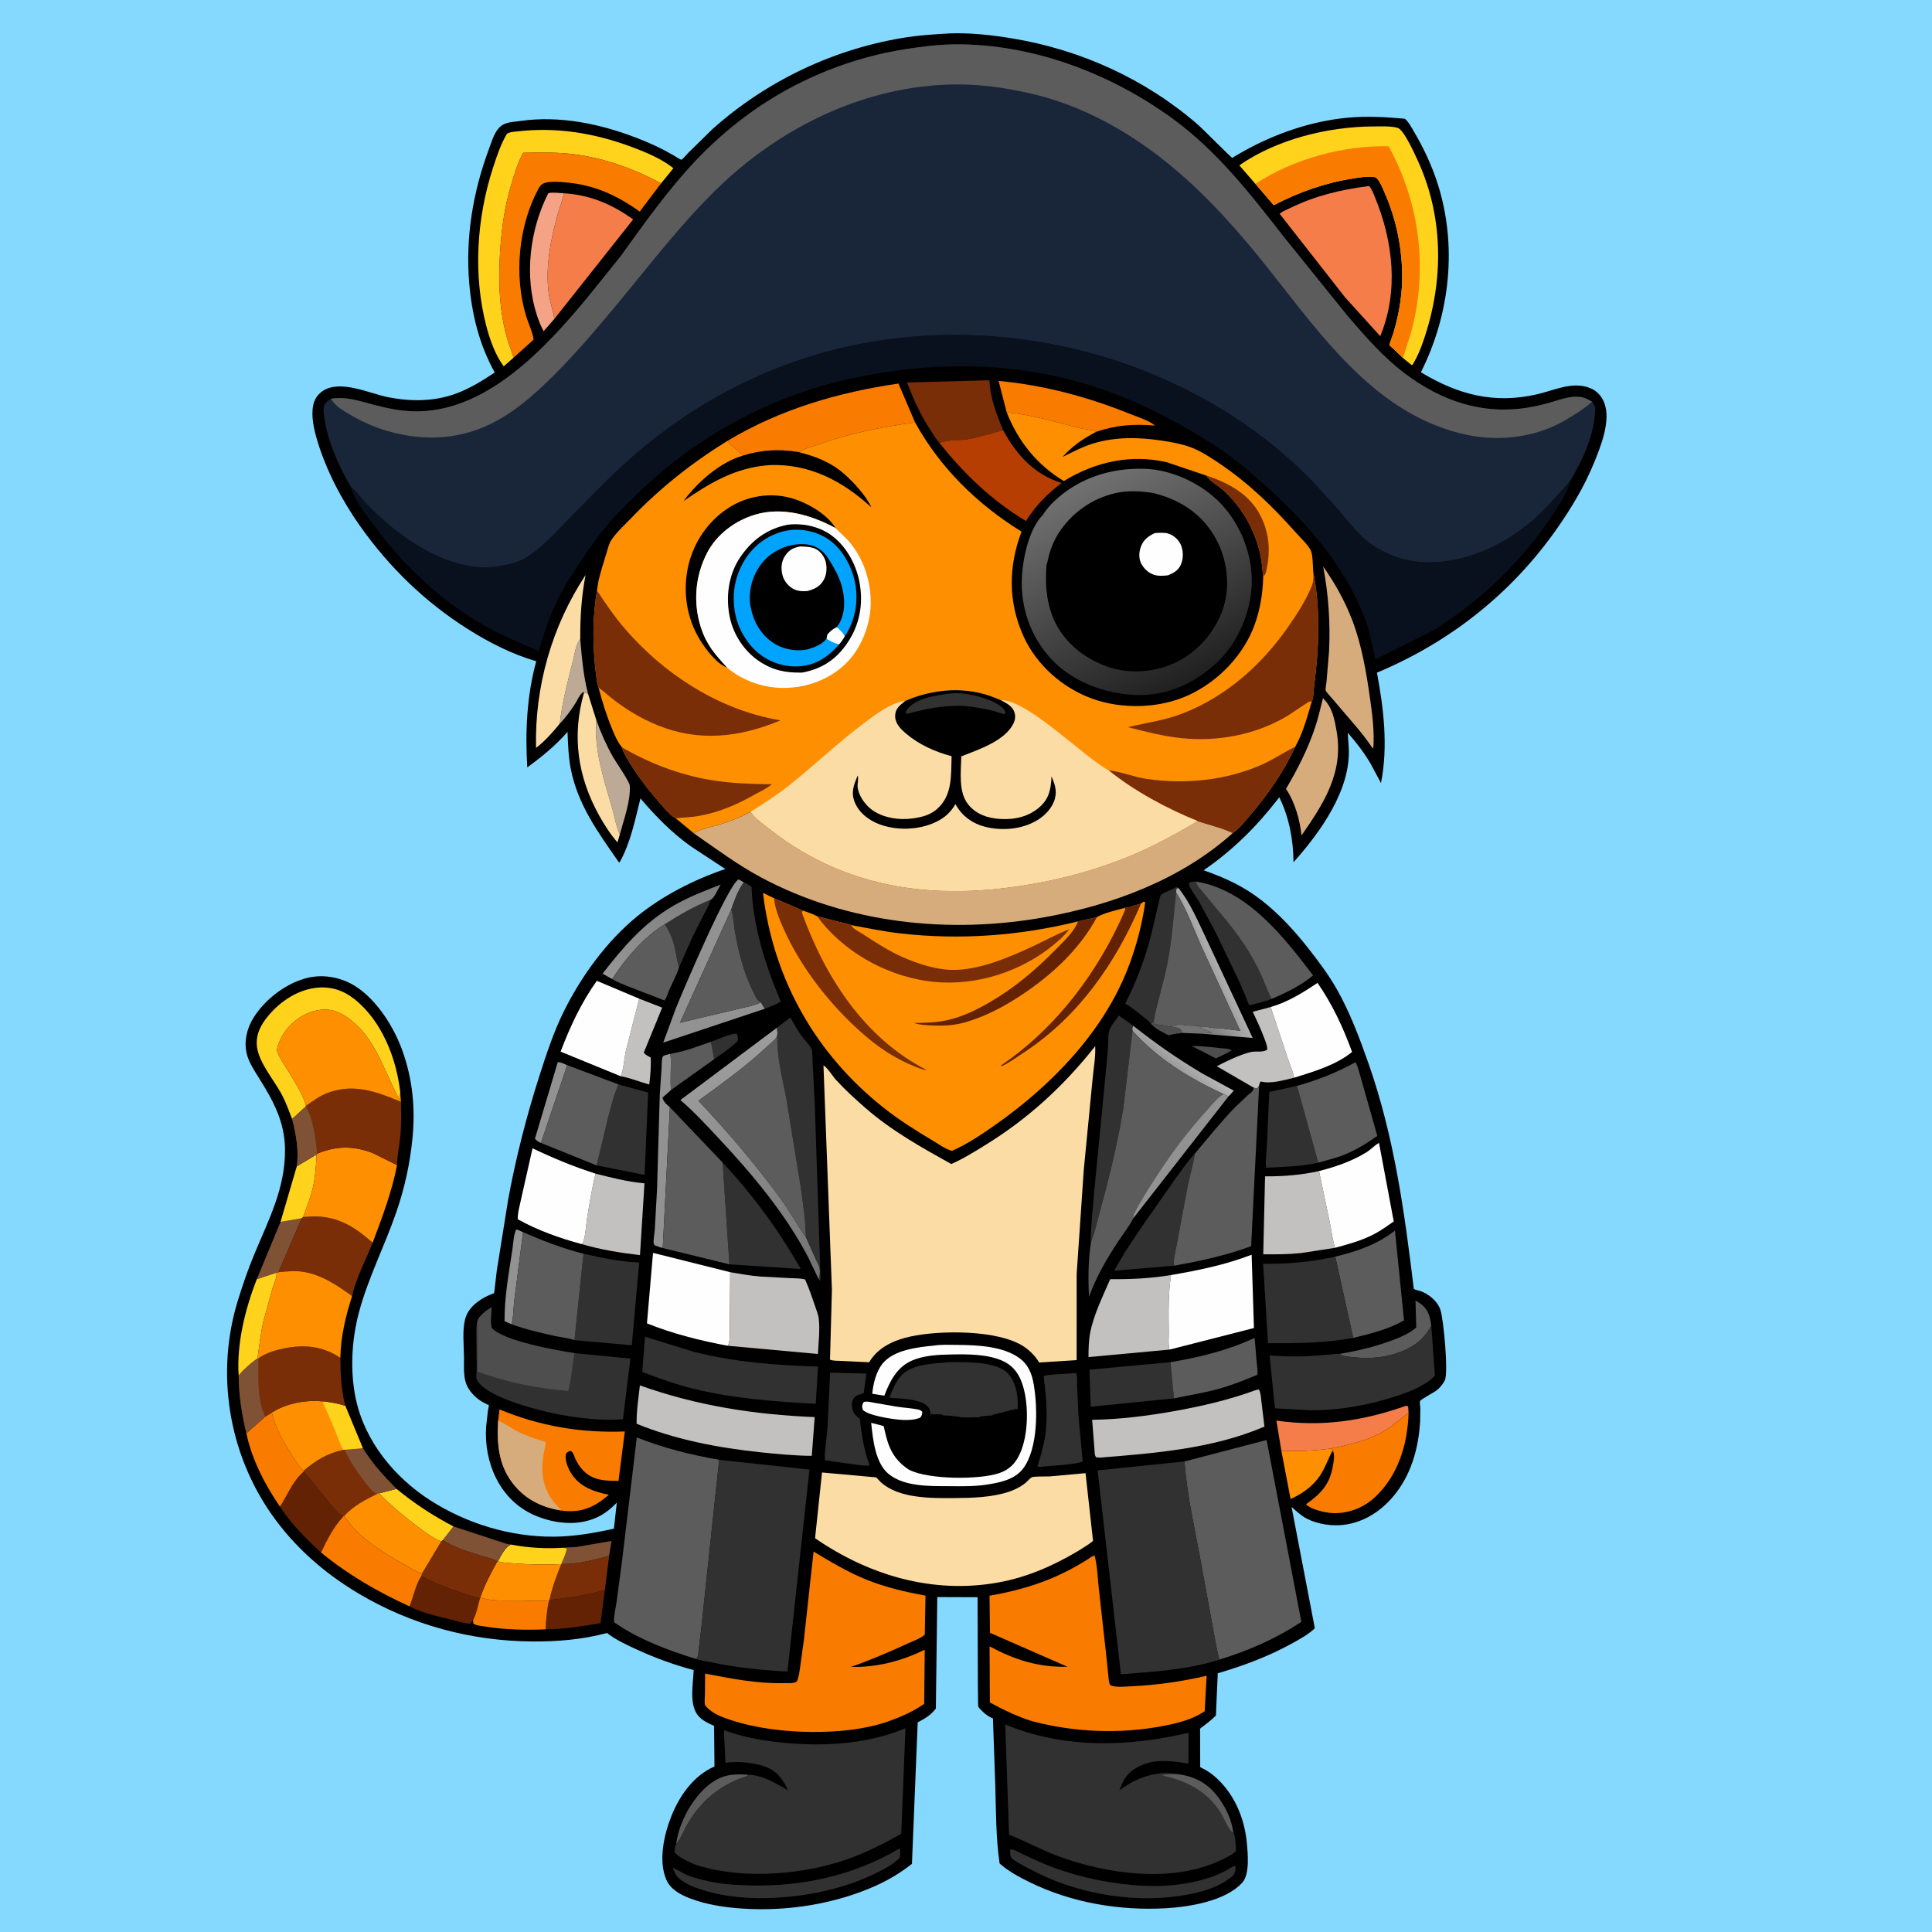 <svg version="1.1" xmlns="http://www.w3.org/2000/svg" style="display: block;" viewBox="0 0 2048 2048" width="1024" height="1024">
<defs>
	<linearGradient id="Gradient1" gradientUnits="userSpaceOnUse" x1="1246.66" y1="1132.21" x2="1258.45" y2="1118.06">
		<stop class="stop0" offset="0" stop-opacity="1" stop-color="rgb(156,155,155)"/>
		<stop class="stop1" offset="1" stop-opacity="1" stop-color="rgb(184,183,184)"/>
	</linearGradient>
	<linearGradient id="Gradient2" gradientUnits="userSpaceOnUse" x1="1256.75" y1="1035.32" x2="1288.5" y2="1020.04">
		<stop class="stop0" offset="0" stop-opacity="1" stop-color="rgb(126,127,126)"/>
		<stop class="stop1" offset="1" stop-opacity="1" stop-color="rgb(173,172,173)"/>
	</linearGradient>
	<linearGradient id="Gradient3" gradientUnits="userSpaceOnUse" x1="708.927" y1="933.634" x2="690.524" y2="1041.59">
		<stop class="stop0" offset="0" stop-opacity="1" stop-color="rgb(125,124,124)"/>
		<stop class="stop1" offset="1" stop-opacity="1" stop-color="rgb(150,150,151)"/>
	</linearGradient>
	<linearGradient id="Gradient4" gradientUnits="userSpaceOnUse" x1="886.26" y1="1345.42" x2="767.342" y2="1118.66">
		<stop class="stop0" offset="0" stop-opacity="1" stop-color="rgb(114,114,114)"/>
		<stop class="stop1" offset="1" stop-opacity="1" stop-color="rgb(157,157,157)"/>
	</linearGradient>
	<linearGradient id="Gradient5" gradientUnits="userSpaceOnUse" x1="1257.06" y1="724.547" x2="1151.32" y2="508.287">
		<stop class="stop0" offset="0" stop-opacity="1" stop-color="rgb(32,32,32)"/>
		<stop class="stop1" offset="1" stop-opacity="1" stop-color="rgb(113,113,114)"/>
	</linearGradient>
</defs>
<path transform="translate(0,0)" fill="rgb(133,216,254)" d="M -0 -0 L 2048 0 L 2048 2048 L -0 2048 L -0 -0 z"/>
<path transform="translate(0,0)" fill="rgb(0,0,0)" d="M 1006.56 35.419 C 1028.66 34.613 1051.24 37.122 1073.02 40.723 C 1145.78 52.749 1214.39 83.948 1270.17 132.429 C 1274.54 136.224 1304.9 166.941 1306.23 167.298 C 1306.93 167.486 1307.47 166.536 1308.1 166.16 L 1317.58 160.693 C 1351.17 141.774 1390.14 128.31 1428.69 124.768 C 1448.89 122.912 1468.95 124.036 1489.11 125.845 C 1493 128.786 1496.33 135.253 1498.81 139.455 C 1508.81 156.353 1517.32 174.394 1523.44 193.061 C 1545.18 259.361 1537.32 332.803 1506.2 394.623 C 1545.64 418.378 1583.73 428.487 1629.5 417.939 C 1647.81 413.721 1667.04 403.779 1685.9 411.495 C 1692.94 414.377 1697.98 420.151 1700.66 427.18 C 1707.81 445.899 1696.9 473.128 1689.76 490.533 C 1679.41 515.748 1666 538.127 1650.42 560.387 C 1602.48 628.912 1536.89 680.785 1459.62 713.025 C 1466.81 751.329 1471.55 791.469 1463.89 830.05 L 1452.8 809.351 C 1445.96 797.806 1437.58 786.78 1428.66 776.771 L 1429.72 792.514 C 1432.22 837.027 1399.6 882.187 1371.16 914.031 C 1371 890.438 1366.58 866.408 1356.1 845.176 C 1332.85 875.314 1307.37 900.948 1275.88 922.513 C 1298.7 930.603 1318.09 939.376 1337.33 954.376 C 1356.2 969.083 1372.38 986.785 1387.1 1005.56 C 1397.76 1019.16 1408.04 1032.82 1416.64 1047.85 C 1430.78 1072.59 1441.16 1100.23 1450.58 1127.04 C 1477.94 1204.91 1488.81 1284.69 1498.68 1366.2 C 1500.24 1367.18 1499.49 1366.86 1501.33 1367.38 C 1503.79 1368.07 1506.26 1368.68 1508.59 1369.75 C 1516.25 1373.25 1523.83 1379.93 1526.74 1388 C 1530.32 1397.97 1535.57 1455.68 1531.51 1463.38 L 1530.85 1464.5 C 1528.71 1468.19 1526.23 1471.13 1522.9 1473.81 C 1519.95 1476.2 1505.78 1483.42 1505.26 1485.36 C 1504.83 1486.97 1505.55 1490.82 1505.61 1492.6 L 1505.41 1506.25 C 1503.82 1535.61 1495.56 1564.71 1476.03 1587.28 C 1461.68 1603.88 1442.53 1615.32 1420.35 1616.76 C 1407.94 1617.56 1392.06 1614.6 1381.5 1607.6 C 1377.12 1604.71 1373.09 1600.85 1369.11 1597.4 L 1393.77 1725.97 C 1387.31 1732.46 1377.74 1737.6 1369.75 1742.01 C 1344.5 1755.94 1318.51 1765.61 1290.88 1773.76 L 1288.91 1818.52 C 1283.78 1823.7 1277.91 1828 1272.15 1832.44 L 1272.27 1873.28 C 1277.18 1875.71 1281.89 1878.32 1286.13 1881.83 C 1307.56 1899.6 1319.15 1926.13 1321.7 1953.5 C 1322.73 1964.54 1324.96 1986.74 1316.85 1995.68 C 1299.08 2015.28 1260.72 2021.4 1235.82 2022.82 C 1186.77 2025.62 1135.69 2016.94 1091.46 1995.2 C 1080.62 1989.88 1068.64 1983.48 1059.64 1975.35 C 1055.66 1948.7 1055.83 1920.13 1055.06 1893.17 L 1052.57 1821.6 C 1048.7 1820.07 1045.01 1817.64 1042.08 1814.7 C 1040.85 1813.46 1038.07 1811.07 1037.33 1809.6 C 1036.61 1808.17 1036.83 1804.47 1036.81 1802.82 L 1036.59 1786.34 L 1036.28 1693.1 L 993.56 1692.95 L 992.034 1811.13 C 986.645 1818.27 980.5 1821.68 972.804 1825.8 L 966.705 1975.76 C 954.945 1985 942.716 1992.43 929.075 1998.62 C 885.459 2018.39 834.57 2026.34 786.894 2023.16 C 768.355 2021.92 749.127 2019.1 731.685 2012.44 C 721.503 2008.55 710.865 2003.05 706.325 1992.52 C 697.63 1972.37 703.925 1944.53 711.847 1924.79 C 720.554 1903.1 735.438 1882.05 757.376 1872.55 L 756.953 1829.44 C 750.982 1826.89 744.823 1824.02 740.439 1819.08 C 730.144 1807.48 734.785 1784.87 735.33 1770.37 C 714.66 1764.83 694.921 1757.68 675.451 1748.75 C 665.372 1744.13 654.454 1739.11 645.48 1732.57 L 643.5 1731.03 L 641.399 1731.59 C 616.42 1738.04 590.661 1740.17 564.934 1740.03 C 499.392 1739.68 435.878 1722.52 379.574 1688.9 C 343.713 1667.49 312.098 1639.81 288.047 1605.5 C 241.863 1539.62 228.419 1454.81 252.368 1377.91 C 257.386 1361.8 262.814 1345.84 269.284 1330.24 C 284.686 1293.13 302.632 1259.42 302.11 1218.09 C 301.737 1188.57 289.414 1166.52 274.231 1142.26 C 269.396 1134.54 263.626 1125.74 261.5 1116.8 C 258.427 1103.87 261.726 1090.15 268.63 1079.01 C 280.961 1059.12 304.064 1041.42 327.171 1036.29 C 344.466 1032.45 363.596 1036.54 378.221 1046.41 C 400.308 1061.3 417.58 1088.83 426.454 1113.5 C 437.426 1144 440.361 1174.57 437.225 1206.72 C 434.594 1233.68 428.826 1259.76 419.956 1285.38 C 407.757 1320.61 390.513 1354.23 380.742 1390.24 C 372.781 1419.58 370.862 1452.68 377.092 1482.5 C 386.482 1527.45 417.939 1565.93 455.966 1590.33 C 494.537 1615.08 541.207 1629.33 587.15 1628.94 C 608.744 1628.76 629.737 1625.1 650.763 1620.47 L 653.843 1592.86 C 646.262 1600.52 639.234 1606.19 628.997 1610.08 C 608.662 1617.8 584.951 1614.48 565.533 1605.72 C 529.599 1589.51 512.837 1550.31 515.317 1512.53 L 517.193 1495.56 C 517.333 1494.65 518.366 1490.29 518.157 1489.68 C 517.891 1488.91 516.684 1488.96 515.954 1488.58 C 512.847 1486.97 509.772 1485.3 506.991 1483.17 C 501.523 1478.96 496.245 1472.86 493.974 1466.31 C 491.061 1457.91 491.998 1446.86 491.869 1437.98 C 491.693 1425.84 489.966 1410.12 493.024 1398.44 C 496.297 1385.95 507.52 1377.77 518.757 1372.78 C 519.538 1372.44 523.413 1371.09 523.786 1370.65 C 523.89 1370.53 524.208 1367.39 524.256 1367.01 L 526.591 1347.12 L 538.606 1272.01 C 546.715 1227.63 558.168 1182.92 571.942 1140 C 579.321 1117.01 586.903 1093.87 597.645 1072.19 C 616.047 1035.05 643.062 997.777 675.255 971.5 C 702.365 949.372 735.797 932.408 768.866 921.189 L 732.16 897.045 C 711.675 882.339 695.17 865.428 678.918 846.331 C 673.194 869.035 668.411 893.686 656.711 914.251 L 656.007 913.989 C 634.194 882.779 612.354 852.936 604.962 814.64 C 602.487 801.819 602.162 788.799 601.578 775.791 C 589.032 790.313 574.395 802.203 558.919 813.448 C 556.68 775.683 558.383 737.543 568.476 700.891 C 542.985 693.65 518.345 681.043 496 666.917 C 450.611 638.221 412.731 601.477 381.728 557.696 C 362.514 530.563 345.416 498.058 336.053 466.101 C 332.791 454.97 329.723 441.577 331.937 430 C 333.222 423.287 336.596 418.127 342.305 414.352 C 360.877 402.069 391.843 417.162 411.343 421.029 C 435.654 425.85 460.44 425.769 483.887 417.039 C 498.197 411.71 511.826 403.332 524.458 394.848 C 508.173 365.688 500.192 333.419 497.404 300.233 C 493.376 252.281 501.116 204.501 517.759 159.464 C 520.383 152.364 523.406 141.878 528.434 136.139 C 534.574 129.131 542.232 129.576 550.865 128.321 C 593.593 122.109 637.017 131.379 676.812 146.926 C 689.499 151.883 701.941 157.603 713.704 164.49 C 714.995 165.246 721.518 169.521 722.405 169.279 C 723.56 168.965 728.447 163.172 729.791 161.818 L 755.583 136.537 C 813.384 85.014 885.964 50.8 962.5 39.3 C 977.071 37.111 991.861 36.331 1006.56 35.419 z"/>
<path transform="translate(0,0)" fill="rgb(78,78,78)" d="M 1219.96 1085.1 L 1222.84 1082.91 L 1224.02 1085.67 C 1229.32 1086.38 1234.73 1086.85 1239.88 1088.35 L 1241.01 1087.97 C 1243.54 1088.62 1248.57 1089.23 1250.69 1090.5 C 1251.42 1090.94 1253.04 1094.05 1253.62 1094.92 C 1248.9 1095.4 1244.43 1095.93 1239.83 1097.18 L 1238.77 1097.48 C 1232.23 1094.14 1224.82 1090.72 1219.96 1085.1 z"/>
<path transform="translate(0,0)" fill="rgb(115,115,115)" d="M 1241.01 1087.97 C 1245.06 1086.18 1252.14 1085.68 1256.5 1086.71 C 1261.17 1087.82 1268.96 1086.32 1272.66 1088.74 C 1276.24 1092.61 1280.62 1091.9 1284.5 1095 C 1281.33 1095.05 1277.66 1094.74 1274.67 1095.82 L 1253.62 1094.92 C 1253.04 1094.05 1251.42 1090.94 1250.69 1090.5 C 1248.57 1089.23 1243.54 1088.62 1241.01 1087.97 z"/>
<path transform="translate(0,0)" fill="rgb(78,78,78)" d="M 1263.23 1108.71 C 1273.4 1108.82 1283.52 1109.92 1293.63 1111.03 C 1297.53 1111.46 1302.12 1111.43 1305.62 1113.25 L 1301.47 1115.88 L 1288.88 1121.98 L 1263.23 1108.71 z"/>
<path transform="translate(0,0)" fill="rgb(49,49,49)" d="M 753.64 1104.35 C 758.724 1102.57 777.137 1094.38 781.173 1095.91 C 782.19 1098.93 782.757 1100.55 781.732 1103.74 C 774.323 1110.76 765.521 1116.99 757.087 1122.76 L 753.64 1104.35 z"/>
<path transform="translate(0,0)" fill="rgb(254,254,254)" d="M 915.289 1486.5 C 916.129 1486.1 916.509 1485.84 917.549 1485.78 C 920.713 1485.6 924.889 1486.73 928.038 1487.24 L 950.731 1491.14 C 958.382 1492.38 966.485 1492.62 974.005 1494.35 C 975.505 1494.7 976.474 1495.39 977.587 1496.41 C 977.611 1499.8 977.443 1500 975.5 1502.81 C 969.067 1505.28 962.592 1505.49 955.787 1505.12 C 947.191 1504.65 920.095 1500.67 914.575 1494.42 C 913.503 1490.28 913.693 1490.19 915.289 1486.5 z"/>
<path transform="translate(0,0)" fill="rgb(147,146,147)" d="M 573.4 1211.54 C 570.812 1210.27 568.827 1209.4 567.061 1207 L 591.212 1126.01 C 593.753 1125.45 598.681 1128.14 601.251 1129.11 L 573.4 1211.54 z"/>
<path transform="translate(0,0)" fill="rgb(92,92,92)" d="M 716.74 1954.81 C 718.311 1941.33 724.636 1925.75 731.915 1914.38 C 740.922 1900.32 754.444 1885.58 771.458 1882.06 L 773 1881.77 C 779.48 1880.48 786.244 1881.03 792.82 1881.2 L 792.45 1882.71 C 763.556 1891.34 741.13 1910.48 726.947 1937 C 723.955 1942.6 721.069 1950.3 716.74 1954.81 z"/>
<path transform="translate(0,0)" fill="rgb(127,81,53)" d="M 597.338 1640.66 C 601.83 1639.95 606.15 1640.45 610.824 1639.87 L 648.262 1633.43 L 645.729 1649.15 C 629.614 1653.8 611.886 1658.18 595.003 1657.99 C 597.237 1652.6 599.804 1647.23 601.005 1641.5 L 597.338 1640.66 z"/>
<path transform="translate(0,0)" fill="rgb(147,146,147)" d="M 542.105 1403.73 L 534.857 1400.5 C 534.622 1375.34 539.33 1349.4 543.158 1324.6 C 544.035 1318.92 544.385 1307.58 547.5 1303.09 L 554.436 1306.16 L 545.151 1378.45 C 544.209 1386.26 544.458 1396.42 542.105 1403.73 z"/>
<path transform="translate(0,0)" fill="rgb(188,170,150)" d="M 615.085 677.488 C 616.781 697.064 618.374 716.341 623.331 735.448 L 619.08 734.341 L 618.225 733.5 C 614.27 736.453 612.187 742.146 609.47 746.293 C 604.753 753.49 599.528 760.958 593.401 767.027 C 595.796 744.847 602.008 721.491 607.495 699.873 C 609.264 692.903 610.319 683.049 615.085 677.488 z"/>
<path transform="translate(0,0)" fill="url(#Gradient1)" d="M 1200.47 1092.77 C 1200.15 1090.42 1200.02 1089.37 1201.18 1087.26 C 1224.53 1105.82 1248.84 1122.74 1274.5 1137.96 L 1307.83 1156.09 C 1306.01 1158.31 1304.25 1160.38 1302.09 1162.3 L 1297.18 1159.94 C 1260.29 1142.69 1228.1 1123.22 1200.47 1092.77 z"/>
<path transform="translate(0,0)" fill="rgb(127,81,53)" d="M 297.367 1295.28 L 319.891 1291.44 L 295.605 1347.5 L 296.224 1348.43 L 293.104 1349.21 L 272.165 1356.03 L 297.367 1295.28 z"/>
<path transform="translate(0,0)" fill="rgb(255,211,28)" d="M 527.897 1655.12 L 528.272 1654.31 C 530.883 1649.11 536.186 1639.09 541.793 1637.31 C 559.465 1640.82 579.3 1641.83 597.338 1640.66 L 601.005 1641.5 C 599.804 1647.23 597.237 1652.6 595.003 1657.99 C 579.568 1658.88 562.892 1658.52 547.484 1657.41 C 541.063 1656.94 534.099 1656.88 527.897 1655.12 z"/>
<path transform="translate(0,0)" fill="rgb(127,81,53)" d="M 480.679 1618.08 L 536.877 1636.48 C 538.502 1637.01 540.104 1637.13 541.793 1637.31 C 536.186 1639.09 530.883 1649.11 528.272 1654.31 L 527.897 1655.12 L 527.262 1655.03 C 523.248 1652.55 516.968 1651.35 512.419 1649.9 C 497.851 1645.27 482.198 1641.02 469.291 1632.61 L 480.679 1618.08 z"/>
<path transform="translate(0,0)" fill="rgb(49,49,49)" d="M 704.806 979.672 C 719.925 969.98 736.193 960.384 753.014 954.003 C 751.619 960.115 748.201 965.555 745.275 971.058 L 734.127 993 L 719.863 1025.3 C 716.874 1016.68 716.536 1007.13 713.617 998.374 L 713.148 997 C 711.073 990.777 708.297 985.223 704.806 979.672 z"/>
<path transform="translate(0,0)" fill="rgb(92,92,92)" d="M 710.137 1117.18 C 724.977 1114.86 739.509 1109.28 753.64 1104.35 L 757.087 1122.76 L 711.326 1155.44 C 710.237 1146.92 711.089 1137.35 711.08 1128.7 C 711.076 1124.79 711.483 1120.91 710.137 1117.18 z"/>
<path transform="translate(0,0)" fill="rgb(255,211,28)" d="M 335.517 1223.77 C 335.075 1235.34 334.318 1247.18 331.737 1258.5 C 329.274 1269.31 325.127 1279.73 321.273 1290.1 L 319.891 1291.44 L 297.367 1295.28 L 314.612 1236.35 L 335.517 1223.77 z"/>
<path transform="translate(0,0)" fill="rgb(92,92,92)" d="M 1419.84 1435.23 C 1438.74 1432.06 1457.06 1427.71 1475.05 1421.04 C 1484.33 1417.6 1493.83 1413.74 1501.31 1407.11 L 1500.47 1378.5 L 1506.47 1382.41 C 1514.35 1388.43 1515.88 1396.11 1517.22 1405.34 C 1508.85 1421.25 1495.61 1429.86 1478.56 1435.1 C 1463.49 1439.73 1449.54 1440.32 1434.02 1438.64 C 1429.87 1438.19 1424.85 1437.99 1421.05 1436.08 L 1419.84 1435.23 z"/>
<path transform="translate(0,0)" fill="rgb(255,211,28)" d="M 420.275 1578.22 C 439.519 1593.97 458.646 1606.53 480.679 1618.08 L 469.291 1632.61 L 467.745 1633.95 C 459.705 1630.94 451.598 1624.9 444.721 1619.82 C 429.717 1608.74 414.843 1596.27 401.706 1583.01 L 420.275 1578.22 z"/>
<path transform="translate(0,0)" fill="url(#Gradient2)" d="M 1246.59 945.994 L 1247.05 942.126 L 1248.9 941.018 C 1261.29 956.096 1269.83 976.404 1278.24 994 L 1327.91 1100.32 L 1274.67 1095.82 C 1277.66 1094.74 1281.33 1095.05 1284.5 1095 C 1280.62 1091.9 1276.24 1092.61 1272.66 1088.74 C 1275.61 1088.69 1279.46 1088.23 1282.25 1089.1 C 1285.4 1090.08 1289.21 1089.61 1292.55 1089.93 L 1314.76 1092.71 L 1273.29 1002.64 C 1265.18 984.073 1257.46 963.02 1246.59 945.994 z"/>
<path transform="translate(0,0)" fill="rgb(188,170,150)" d="M 632.192 763.487 C 637.064 777.074 642.72 789.875 649.831 802.473 C 652.46 807.131 667.3 828.493 667.584 832.796 C 668.645 848.838 661.189 869.093 657.047 884.572 C 653.253 876.676 651.677 866.455 649.274 857.921 C 640.602 827.129 629.413 796.055 632.192 763.487 z"/>
<path transform="translate(0,0)" fill="url(#Gradient3)" d="M 648.878 1037.85 L 638.723 1032.12 C 660.421 1004.17 682.253 978.577 713.227 960.459 C 729.175 951.131 746.643 944.33 763.856 937.726 C 761.304 942.065 757.205 952.203 753.014 954.003 C 736.193 960.384 719.925 969.98 704.806 979.672 C 683.259 992.423 662.127 1017.04 648.878 1037.85 z"/>
<path transform="translate(0,0)" fill="rgb(254,143,1)" d="M 1358.29 1537.85 C 1375.73 1538.53 1393.22 1537.9 1410.51 1535.52 L 1414.35 1537.47 L 1412.52 1537.75 C 1408.25 1545.82 1405.22 1554.44 1400.47 1562.3 C 1393.09 1574.48 1380.9 1583.41 1368.06 1589.01 L 1358.29 1537.85 z"/>
<path transform="translate(0,0)" fill="rgb(98,34,3)" d="M 582.432 1696.07 C 602.54 1693.84 621.64 1691.06 641.185 1685.53 L 636.643 1720.53 C 617.298 1723.84 598.086 1727.12 578.395 1727.17 C 578.783 1716.56 579.773 1706.84 581.95 1696.44 L 582.432 1696.07 z"/>
<path transform="translate(0,0)" fill="rgb(255,211,28)" d="M 293.104 1349.21 C 293.852 1353.55 290.408 1360.6 289.082 1365.06 L 279.381 1400 C 276.332 1413.32 274.793 1426.46 273.037 1439.99 C 265.555 1445.41 258.932 1451.13 253.006 1458.26 C 250.696 1424.28 259.986 1387.47 272.165 1356.03 L 293.104 1349.21 z"/>
<path transform="translate(0,0)" fill="rgb(147,146,147)" d="M 710.137 1117.18 C 711.483 1120.91 711.076 1124.79 711.08 1128.7 C 711.089 1137.35 710.237 1146.92 711.326 1155.44 L 702.205 1163.59 C 703.497 1168.25 706.5 1170.63 710.109 1173.73 L 702.591 1321.68 L 701.264 1322.68 L 694 1320.11 C 693.682 1319.57 693.201 1319.1 693.045 1318.5 C 692.21 1315.27 693.843 1307.31 694.088 1303.71 L 696.51 1260.28 L 699.399 1160.09 L 701.35 1131.78 C 701.556 1128.29 701.171 1123.14 702.584 1120.06 C 703.213 1118.69 708.5 1117.66 710.137 1117.18 z"/>
<path transform="translate(0,0)" fill="rgb(121,46,8)" d="M 595.003 1657.99 C 611.886 1658.18 629.614 1653.8 645.729 1649.15 L 641.185 1685.53 C 621.64 1691.06 602.54 1693.84 582.432 1696.07 C 585.208 1683.07 589.934 1670.26 595.003 1657.99 z"/>
<path transform="translate(0,0)" fill="rgb(194,193,192)" d="M 677.567 1058.64 L 701.942 1068.11 L 682.435 1115.78 C 684.371 1118.44 686.912 1119.5 689.757 1120.96 C 690.272 1130.12 689.418 1140.52 688.23 1149.63 C 678.513 1146.98 667.789 1142.53 657.959 1140.86 C 661.289 1132.76 661.627 1121.78 663.674 1113.07 L 677.567 1058.64 z"/>
<path transform="translate(0,0)" fill="rgb(98,34,3)" d="M 446.862 1670.29 C 452.395 1674.32 459.201 1676.76 465.469 1679.45 C 479.593 1685.52 493.932 1690.36 508.788 1694.23 C 506.639 1701.41 505.235 1710.69 501.564 1717.12 L 501.179 1717.43 C 500.256 1718.77 499.566 1719.88 498.5 1721.12 C 492.682 1721.13 486.479 1718.94 480.84 1717.54 C 465.809 1713.81 447.711 1710.11 434.086 1702.81 C 438.546 1692.13 440.313 1680.14 446.862 1670.29 z"/>
<path transform="translate(0,0)" fill="rgb(249,124,0)" d="M 509.148 1693.21 C 521.429 1698.04 539.87 1696.38 553.181 1696.66 C 562.419 1696.85 572.844 1697.79 581.95 1696.44 C 579.773 1706.84 578.783 1716.56 578.395 1727.17 C 557.206 1728.01 535.888 1727.66 514.916 1724.3 C 510.851 1723.65 505.184 1723.34 501.691 1721.07 L 501.564 1717.12 C 505.235 1710.69 506.639 1701.41 508.788 1694.23 L 509.148 1693.21 z"/>
<path transform="translate(0,0)" fill="rgb(49,49,49)" d="M 1347.94 1058.87 C 1340.65 1061.88 1332.5 1063.45 1324.89 1065.57 L 1323.96 1064.7 C 1322.75 1063.11 1321.92 1059.86 1321.15 1057.97 L 1313.89 1041 L 1288.69 988.49 L 1271.13 955.83 C 1267.99 950.461 1262.49 943.975 1260.5 938.236 C 1260.17 937.28 1260.24 936.9 1260.27 936 C 1263.05 934.309 1264.58 934.575 1267.79 934.472 C 1268.66 939.217 1272.62 942.683 1275.53 946.37 L 1301.2 977.317 C 1307.09 984.563 1312.8 992.165 1317.98 999.938 C 1324.97 1010.43 1331.41 1021.62 1336.66 1033.08 C 1340.55 1041.57 1343.55 1050.66 1347.94 1058.87 z"/>
<path transform="translate(0,0)" fill="rgb(244,163,135)" d="M 587.669 338.046 L 576.236 351.052 C 573.385 345.864 571.128 340.226 569.282 334.604 C 555.531 292.727 561.47 243.787 581.196 204.806 C 585.492 203.528 593.148 204.725 597.802 204.901 L 597.608 205.824 C 595.898 213.569 592.898 220.953 590.779 228.59 C 583.733 253.986 578.225 282.957 581.461 309.376 C 582.659 319.164 586.145 328.39 587.669 338.046 z"/>
<path transform="translate(0,0)" fill="rgb(251,220,165)" d="M 619.08 734.341 L 623.331 735.448 L 632.192 763.487 C 629.413 796.055 640.602 827.129 649.274 857.921 C 651.677 866.455 653.253 876.676 657.047 884.572 L 654.493 892.982 C 646.925 884.147 640.813 874.694 635.174 864.547 C 612.315 823.416 605.967 780.015 619.08 734.341 z"/>
<path transform="translate(0,0)" fill="rgb(254,143,1)" d="M 527.897 1655.12 C 534.099 1656.88 541.063 1656.94 547.484 1657.41 C 562.892 1658.52 579.568 1658.88 595.003 1657.99 C 589.934 1670.26 585.208 1683.07 582.432 1696.07 L 581.95 1696.44 C 572.844 1697.79 562.419 1696.85 553.181 1696.66 C 539.87 1696.38 521.429 1698.04 509.148 1693.21 C 513.838 1679.77 520.37 1667.42 527.262 1655.03 L 527.897 1655.12 z"/>
<path transform="translate(0,0)" fill="rgb(98,34,3)" d="M 296.806 1597.15 C 304.912 1584.36 310.206 1570.21 321.904 1559.98 L 348.514 1592.16 C 352.877 1597.39 357.543 1604.7 364.017 1607.28 C 353.232 1619.23 347.181 1631.35 340.279 1645.75 C 324.638 1631.49 308.297 1614.95 296.806 1597.15 z"/>
<path transform="translate(0,0)" fill="rgb(121,46,8)" d="M 469.291 1632.61 C 482.198 1641.02 497.851 1645.27 512.419 1649.9 C 516.968 1651.35 523.248 1652.55 527.262 1655.03 C 520.37 1667.42 513.838 1679.77 509.148 1693.21 L 508.788 1694.23 C 493.932 1690.36 479.593 1685.52 465.469 1679.45 C 459.201 1676.76 452.395 1674.32 446.862 1670.29 L 447.302 1668.01 L 467.745 1633.95 L 469.291 1632.61 z"/>
<path transform="translate(0,0)" fill="rgb(249,124,0)" d="M 281.1 1501.74 L 288.034 1497.36 C 292.589 1515.69 301.198 1529.99 311.457 1545.62 C 314.475 1550.22 317.381 1555.89 321.972 1559 L 321.904 1559.98 C 310.206 1570.21 304.912 1584.36 296.806 1597.15 C 281.027 1574.24 266.755 1546.72 261.179 1519.31 L 281.1 1501.74 z"/>
<path transform="translate(0,0)" fill="rgb(194,193,192)" d="M 1329.03 1153.02 L 1289.85 1130.25 C 1300.72 1124.62 1313.74 1118.21 1325.65 1115.24 C 1331.07 1113.89 1339.33 1116.07 1343.35 1112.5 C 1343.28 1108.03 1341.56 1104.13 1340.01 1100 C 1336.49 1090.63 1332.18 1081.6 1327.97 1072.53 L 1346.98 1067.49 L 1364.56 1120.28 C 1366.89 1127.28 1370.46 1135.25 1371.88 1142.41 C 1361.48 1144.81 1346.92 1149.39 1336.34 1146.36 C 1335.42 1147.92 1334.98 1148.96 1334.74 1150.75 L 1333.15 1153.34 C 1331.42 1153.5 1330.71 1153.6 1329.03 1153.02 z"/>
<path transform="translate(0,0)" fill="rgb(147,146,147)" d="M 810.786 1069.31 L 703.034 1105.25 L 716.453 1068.85 C 723.76 1050.61 772.119 936.852 783 932.208 L 788.503 935.27 C 782.31 943.637 778.515 954.409 775.134 964.192 L 720.788 1084.12 L 788.169 1068.19 C 793.139 1066.87 802.361 1065.27 806.489 1062.39 L 810.786 1069.31 z"/>
<path transform="translate(0,0)" fill="rgb(49,49,49)" d="M 788.503 935.27 C 791.338 936.699 794.394 937.914 796.681 940.133 C 798.06 981.649 811.548 1023.65 827.641 1061.59 C 822.923 1064.96 816.209 1067.09 810.786 1069.31 L 806.489 1062.39 L 805.726 1062 L 804.734 1061.52 C 801.875 1059.58 799.46 1053.51 797.939 1050.4 C 788.433 1030.96 783 1009.87 779.219 988.63 C 777.832 980.841 777.761 972.964 775.495 965.344 L 775.134 964.192 C 778.515 954.409 782.31 943.637 788.503 935.27 z"/>
<path transform="translate(0,0)" fill="rgb(49,49,49)" d="M 953.49 1959.5 L 954.237 1960.62 C 954.151 1962.67 954.476 1968.47 953.219 1969.79 C 947.673 1975.62 938.395 1980.67 931.241 1984.31 C 897.752 2001.32 858.904 2009.82 821.528 2011.74 C 796.15 2013.04 770.357 2011.32 745.965 2003.81 C 735.27 2000.51 726.441 1997.25 717.954 1989.62 C 715.83 1986.55 714.496 1983.23 713.028 1979.82 C 717.718 1981.75 722.045 1984.71 726.695 1986.82 C 732.73 1989.55 739.322 1991.35 745.732 1993 C 762.026 1997.18 778.925 1998.25 795.681 1998.66 C 850.892 2000.03 905.808 1987.73 953.49 1959.5 z"/>
<path transform="translate(0,0)" fill="rgb(49,49,49)" d="M 1070.75 1960.5 C 1074.49 1959.88 1079.38 1963.22 1082.69 1964.86 L 1106.1 1975.5 C 1136.64 1988.05 1167.23 1995.11 1200.11 1998.2 C 1227.82 2000.8 1255.95 1998.89 1282.51 1990.26 C 1288.22 1988.4 1293.66 1985.93 1299 1983.2 C 1302.05 1981.64 1306.52 1978 1309.71 1978.08 C 1309.83 1982.07 1309.51 1984.37 1307.55 1987.88 C 1291.36 2001.82 1269.54 2007.05 1248.84 2009.98 C 1196.82 2017.35 1137.92 2006.36 1091.85 1981.35 C 1085.75 1978.04 1078.35 1974.65 1072.95 1970.33 C 1070.35 1968.25 1070.96 1963.73 1070.75 1960.5 z"/>
<path transform="translate(0,0)" fill="rgb(92,92,92)" d="M 648.878 1037.85 C 662.127 1017.04 683.259 992.423 704.806 979.672 C 708.297 985.223 711.073 990.777 713.148 997 L 713.617 998.374 C 716.536 1007.13 716.874 1016.68 719.863 1025.3 C 717.229 1033.84 712.702 1041.66 709.2 1049.86 C 707.813 1053.1 706.649 1057.84 704.345 1060.48 L 667.108 1046.11 C 661.064 1043.61 654.455 1041.27 648.878 1037.85 z"/>
<path transform="translate(0,0)" fill="rgb(49,49,49)" d="M 1219.96 1085.1 C 1218.43 1082.6 1215.04 1080.36 1212.74 1078.5 C 1206.68 1073.59 1200.6 1068.55 1193.95 1064.45 L 1192.86 1063.79 C 1204.96 1040.03 1214.39 1014.59 1220.84 988.691 L 1228.3 956.722 C 1228.77 954.984 1229.57 950.129 1230.53 948.83 C 1232.06 946.759 1243.09 942.805 1245.91 940.953 L 1247.01 940.206 L 1248.9 941.018 L 1247.05 942.126 L 1246.59 945.994 C 1244.01 971.228 1242.39 996.074 1237.5 1021.06 C 1233.43 1041.85 1226.66 1062.18 1222.84 1082.91 L 1219.96 1085.1 z"/>
<path transform="translate(0,0)" fill="rgb(245,125,74)" d="M 1358.29 1537.85 L 1353.01 1505.87 C 1401.06 1512.86 1445.4 1506.2 1491 1490.01 L 1492.69 1491.08 L 1493.15 1498.13 L 1491.57 1499.13 C 1484.86 1503.48 1479.09 1509.16 1472.5 1513.65 C 1454.24 1526.1 1431.87 1531.35 1410.51 1535.52 C 1393.22 1537.9 1375.73 1538.53 1358.29 1537.85 z"/>
<path transform="translate(0,0)" fill="rgb(49,49,49)" d="M 1244.16 1482.4 L 1156.18 1491.15 L 1154.86 1451.89 L 1240.8 1443.96 L 1243.19 1470.22 C 1243.53 1474.04 1244.44 1478.61 1244.16 1482.4 z"/>
<path transform="translate(0,0)" fill="url(#Gradient4)" d="M 823.731 1089.29 L 824.182 1095.63 C 823.837 1096.76 823.464 1099.1 822.847 1100 C 820.772 1103.04 816.328 1106.36 813.602 1108.95 C 791.281 1130.16 765.183 1148.66 740.359 1166.85 C 771.924 1200.32 801.896 1235.36 828.917 1272.64 C 837.941 1285.08 845.159 1298.85 854.211 1311.16 L 863.491 1331.95 L 868.376 1342.31 C 869.554 1345.3 869.27 1353.33 867.872 1356.13 L 856.777 1332.89 C 832.199 1285.9 796.707 1243.78 760.547 1205.27 C 747.929 1191.83 735.283 1178.03 721.22 1166.1 L 823.731 1089.29 z"/>
<path transform="translate(0,0)" fill="rgb(49,49,49)" d="M 879.959 1455.04 L 918.333 1456.07 L 915.626 1476.65 L 913 1477.61 C 909.602 1478.54 907.499 1479.04 905.203 1482.02 C 903.166 1484.66 902.793 1487.61 903.137 1490.83 C 903.764 1496.7 905.865 1499.62 910.401 1503.26 C 910.74 1503.54 911.196 1503.7 911.428 1504.07 C 911.894 1504.8 911.983 1508.82 912.104 1509.82 L 914.194 1524.39 C 915.564 1532.3 917.378 1539.84 919.731 1547.51 C 920.603 1549.58 921.466 1551.23 921.576 1553.5 C 916.589 1554.14 910.91 1552.96 905.881 1552.38 L 874.423 1548.02 C 873.827 1537.02 876.506 1524.71 877.196 1513.61 L 879.959 1455.04 z"/>
<path transform="translate(0,0)" fill="rgb(49,49,49)" d="M 1138.51 1455.5 L 1140.57 1455.66 C 1142.37 1458.63 1141.64 1465.26 1141.73 1468.88 L 1143.17 1500.06 L 1147.73 1549.46 C 1135.24 1552.99 1119.23 1553.25 1106.24 1554.59 C 1103.78 1554.91 1102.04 1555.28 1099.63 1554.5 C 1103.88 1541.75 1107.36 1528.92 1108.7 1515.5 C 1110.61 1496.5 1108.59 1477.31 1106.3 1458.47 C 1116.18 1456.26 1128.28 1456.81 1138.51 1455.5 z"/>
<path transform="translate(0,0)" fill="rgb(92,92,92)" d="M 1240.8 1443.96 C 1271.19 1438.87 1301.98 1431.4 1329.96 1418.16 L 1332.14 1444.27 C 1332.5 1448.32 1333.54 1453.3 1332.81 1457.31 C 1318.77 1463.27 1304.75 1468.76 1289.99 1472.74 C 1274.83 1476.83 1259.48 1479.19 1244.16 1482.4 C 1244.44 1478.61 1243.53 1474.04 1243.19 1470.22 L 1240.8 1443.96 z"/>
<path transform="translate(0,0)" fill="rgb(49,49,49)" d="M 1397.38 1232.46 C 1379.82 1236.59 1360.42 1236.97 1342.43 1237.8 C 1340.92 1233.34 1342.44 1225.54 1342.62 1220.71 L 1345.53 1157.43 L 1374.87 1151.08 L 1397.38 1232.46 z"/>
<path transform="translate(0,0)" fill="rgb(251,220,165)" d="M 593.401 767.027 C 585.767 776.458 577.845 785.394 568.216 792.836 C 566.681 727.881 585.009 663.798 620.742 609.521 C 616.343 632.163 614.962 654.475 615.085 677.488 C 610.319 683.049 609.264 692.903 607.495 699.873 C 602.008 721.491 595.796 744.847 593.401 767.027 z"/>
<path transform="translate(0,0)" fill="rgb(49,49,49)" d="M 655.598 1149.51 L 687.088 1158.16 L 683.286 1245.4 L 632.479 1235.38 L 644.745 1184.14 C 647.886 1172.44 650.72 1160.65 655.598 1149.51 z"/>
<path transform="translate(0,0)" fill="rgb(215,172,125)" d="M 1402.39 740.092 C 1412.33 749.913 1414.38 761.293 1416.76 774.607 C 1424.61 818.539 1403.68 851.11 1379.61 885.64 C 1378.25 870.13 1372.52 850.114 1363.77 837.123 L 1363.17 836.261 C 1375.64 815.208 1386.37 794.07 1394.15 770.814 C 1397.5 760.776 1399.82 750.35 1402.39 740.092 z"/>
<path transform="translate(0,0)" fill="rgb(121,46,8)" d="M 384.56 1535.08 C 394.767 1551.6 406.657 1564.47 420.275 1578.22 L 401.706 1583.01 L 400.139 1583.4 C 387.51 1589.5 374.315 1596.48 364.743 1607.06 L 364.017 1607.28 C 357.543 1604.7 352.877 1597.39 348.514 1592.16 L 321.904 1559.98 L 321.972 1559 C 335.403 1547.57 346.589 1540.94 363.838 1536.86 L 365.79 1536.7 L 384.56 1535.08 z"/>
<path transform="translate(0,0)" fill="rgb(127,81,53)" d="M 384.56 1535.08 C 394.767 1551.6 406.657 1564.47 420.275 1578.22 L 401.706 1583.01 L 400.139 1583.4 C 398.87 1583.12 397.986 1582.98 396.921 1582.18 C 389.166 1576.38 367.871 1545.93 365.79 1536.7 L 384.56 1535.08 z"/>
<path transform="translate(0,0)" fill="rgb(49,49,49)" d="M 1244.84 1341.67 L 1181.22 1346.97 C 1190.24 1329.91 1201.51 1313.53 1212.35 1297.56 L 1244.75 1251.22 C 1251.68 1241.86 1258.51 1231.28 1266.6 1222.91 C 1264.91 1234.42 1261.39 1246.07 1258.94 1257.5 L 1246.99 1321.5 C 1246.25 1325.99 1242.85 1337.83 1244.84 1341.67 z"/>
<path transform="translate(0,0)" fill="rgb(254,143,1)" d="M 400.139 1583.4 L 401.706 1583.01 C 414.843 1596.27 429.717 1608.74 444.721 1619.82 C 451.598 1624.9 459.705 1630.94 467.745 1633.95 L 447.302 1668.01 C 441.206 1666.21 435.101 1662.14 429.5 1659.05 C 405.948 1646.03 379.866 1630.02 364.743 1607.06 C 374.315 1596.48 387.51 1589.5 400.139 1583.4 z"/>
<path transform="translate(0,0)" fill="rgb(49,49,49)" d="M 1156.11 1319.29 C 1156.11 1301.25 1158.28 1283.3 1159.69 1265.34 L 1172.61 1132.21 L 1174.67 1109.15 C 1174.9 1104.07 1174.36 1097.67 1175.8 1092.81 C 1177.41 1087.38 1182.74 1081.23 1186.05 1076.57 L 1201.18 1087.26 C 1200.02 1089.37 1200.15 1090.42 1200.47 1092.77 L 1190.83 1174.28 C 1185.31 1208.48 1177.1 1243.28 1167.91 1276.68 C 1164.6 1288.69 1162.08 1301.1 1157.82 1312.82 C 1157.05 1314.95 1156.58 1317.09 1156.11 1319.29 z"/>
<path transform="translate(0,0)" fill="rgb(249,124,0)" d="M 1067.14 437.087 L 1058.54 403.783 C 1107.71 408.469 1152.88 420.68 1198.68 439.07 C 1206.21 442.095 1218.22 445.836 1224.32 451.097 C 1201.92 449.236 1183.46 450.556 1162.08 457.691 C 1157.74 455.206 1150.18 455.175 1145.14 453.96 C 1118.83 447.615 1094.33 439.439 1067.14 437.087 z"/>
<path transform="translate(0,0)" fill="rgb(249,124,0)" d="M 364.743 1607.06 C 379.866 1630.02 405.948 1646.03 429.5 1659.05 C 435.101 1662.14 441.206 1666.21 447.302 1668.01 L 446.862 1670.29 C 440.313 1680.14 438.546 1692.13 434.086 1702.81 C 399.679 1687.05 369.732 1669.68 340.279 1645.75 C 347.181 1631.35 353.232 1619.23 364.017 1607.28 L 364.743 1607.06 z"/>
<path transform="translate(0,0)" fill="rgb(92,92,92)" d="M 775.134 964.192 L 775.495 965.344 C 777.761 972.964 777.832 980.841 779.219 988.63 C 783 1009.87 788.433 1030.96 797.939 1050.4 C 799.46 1053.51 801.875 1059.58 804.734 1061.52 L 805.726 1062 L 806.489 1062.39 C 802.361 1065.27 793.139 1066.87 788.169 1068.19 L 720.788 1084.12 L 775.134 964.192 z"/>
<path transform="translate(0,0)" fill="rgb(194,193,192)" d="M 631.374 1244.12 C 648.525 1248.5 665.485 1252.8 683.17 1254.39 L 678.409 1330.5 C 657.408 1328.09 636.559 1324.64 616.23 1318.7 L 617.447 1318.02 C 620.699 1312 621.064 1299.41 622.188 1292.42 C 624.773 1276.32 627.328 1259.92 631.374 1244.12 z"/>
<path transform="translate(0,0)" fill="rgb(254,143,1)" d="M 288.034 1497.36 C 303.918 1487.47 323.374 1483.81 341.887 1485.5 C 350.153 1486.37 358.035 1487.74 365.985 1490.23 L 384.56 1535.08 L 365.79 1536.7 L 363.838 1536.86 C 346.589 1540.94 335.403 1547.57 321.972 1559 C 317.381 1555.89 314.475 1550.22 311.457 1545.62 C 301.198 1529.99 292.589 1515.69 288.034 1497.36 z"/>
<path transform="translate(0,0)" fill="rgb(255,211,28)" d="M 341.887 1485.5 C 350.153 1486.37 358.035 1487.74 365.985 1490.23 L 384.56 1535.08 L 365.79 1536.7 L 363.838 1536.86 C 360.214 1530.72 357.915 1523 355.21 1516.37 L 341.887 1485.5 z"/>
<path transform="translate(0,0)" fill="rgb(49,49,49)" d="M 766.024 1232.36 C 798.308 1267.05 825.503 1303.97 848.804 1345.2 L 773.171 1340.26 L 766.024 1232.36 z"/>
<path transform="translate(0,0)" fill="rgb(215,172,125)" d="M 1402.63 600.596 C 1415.03 618.056 1425.42 636.828 1433.19 656.803 C 1443.42 683.097 1448.44 713.151 1452.39 741 C 1454.78 757.885 1457.15 776.507 1455.71 793.5 L 1454.5 792.382 C 1449.46 785.007 1443.94 777.719 1438.16 770.904 L 1410.52 738.554 C 1409.37 737.09 1405.8 733.503 1405.3 731.894 C 1404.84 730.438 1405.96 724.835 1406.13 722.961 L 1408.84 690.662 C 1410.33 660.28 1408.28 630.455 1402.63 600.596 z"/>
<path transform="translate(0,0)" fill="rgb(92,92,92)" d="M 1267.79 934.472 C 1321.98 943.037 1360.96 993.179 1391.95 1033.99 C 1378.49 1044.98 1363.86 1052.21 1347.94 1058.87 C 1343.55 1050.66 1340.55 1041.57 1336.66 1033.08 C 1331.41 1021.62 1324.97 1010.43 1317.98 999.938 C 1312.8 992.165 1307.09 984.563 1301.2 977.317 L 1275.53 946.37 C 1272.62 942.683 1268.66 939.217 1267.79 934.472 z"/>
<path transform="translate(0,0)" fill="rgb(121,46,8)" d="M 995.873 469.436 C 992.269 465.665 989.121 460.206 986.24 455.819 C 975.75 439.846 968.384 423.188 961.455 405.44 L 1048.78 403.087 C 1049.68 421.668 1056.28 439.113 1063.39 456.07 C 1051.52 459.159 1039.67 463.03 1027.62 465.32 C 1018.19 467.114 1004.4 465.99 995.873 469.436 z"/>
<path transform="translate(0,0)" fill="rgb(121,46,8)" d="M 321.273 1290.1 C 327.352 1289.72 333.6 1289.16 339.677 1289.71 C 362.568 1291.76 378.248 1302.54 395.019 1317.32 C 387.936 1335.45 377.309 1354.85 373.224 1373.85 C 357.027 1362.11 339.524 1350.32 319.174 1347.85 C 311.559 1346.93 303.833 1347.77 296.224 1348.43 L 295.605 1347.5 L 319.891 1291.44 L 321.273 1290.1 z"/>
<path transform="translate(0,0)" fill="rgb(254,254,254)" d="M 657.959 1140.86 L 594.244 1114.77 C 604.479 1087.96 615.963 1063.2 632.642 1039.71 L 677.567 1058.64 L 663.674 1113.07 C 661.627 1121.78 661.289 1132.76 657.959 1140.86 z"/>
<path transform="translate(0,0)" fill="rgb(254,254,254)" d="M 1346.98 1067.49 L 1348.11 1067.15 C 1365.98 1061.73 1381.23 1052.16 1396.65 1041.91 C 1412.37 1064.7 1423.85 1089.14 1433.24 1115.12 C 1416.27 1129.07 1392.54 1135.99 1371.88 1142.41 C 1370.46 1135.25 1366.89 1127.28 1364.56 1120.28 L 1346.98 1067.49 z"/>
<path transform="translate(0,0)" fill="rgb(92,92,92)" d="M 601.251 1129.11 L 655.598 1149.51 C 650.72 1160.65 647.886 1172.44 644.745 1184.14 L 632.479 1235.38 L 573.4 1211.54 L 601.251 1129.11 z"/>
<path transform="translate(0,0)" fill="rgb(249,124,0)" d="M 1410.51 1535.52 C 1431.87 1531.35 1454.24 1526.1 1472.5 1513.65 C 1479.09 1509.16 1484.86 1503.48 1491.57 1499.13 L 1493.15 1498.13 C 1492.12 1530.87 1482.11 1564.08 1457.56 1587.07 C 1445.55 1598.31 1429.1 1604.66 1412.67 1603.95 C 1405.28 1603.64 1389.72 1600.29 1384.4 1594.6 C 1399.68 1583.72 1409.35 1574.05 1412.79 1554.71 C 1413.5 1550.68 1415.21 1542.01 1413.06 1538.46 L 1412.52 1537.75 L 1414.35 1537.47 L 1410.51 1535.52 z"/>
<path transform="translate(0,0)" fill="rgb(49,49,49)" d="M 618.517 1328.99 C 637.908 1333.45 657.624 1337.54 677.571 1338.29 L 669.747 1426.02 L 608.965 1420.62 L 618.517 1328.99 z"/>
<path transform="translate(0,0)" fill="rgb(182,62,3)" d="M 1063.39 456.07 C 1077.65 482.288 1096.15 502.676 1125.22 512.015 C 1109.77 523.857 1098.08 535.742 1087.53 552.268 C 1051.9 531.013 1021.42 501.899 995.873 469.436 C 1004.4 465.99 1018.19 467.114 1027.62 465.32 C 1039.67 463.03 1051.52 459.159 1063.39 456.07 z"/>
<path transform="translate(0,0)" fill="rgb(254,254,254)" d="M 616.23 1318.7 C 593.694 1312.65 569.298 1303.98 548.881 1292.46 C 548.544 1285.92 551.092 1277.54 552.392 1271.03 L 564.505 1217.25 C 586.606 1227.77 608.029 1236.68 631.374 1244.12 C 627.328 1259.92 624.773 1276.32 622.188 1292.42 C 621.064 1299.41 620.699 1312 617.447 1318.02 L 616.23 1318.7 z"/>
<path transform="translate(0,0)" fill="rgb(194,193,192)" d="M 1415.25 1322.73 L 1378.9 1328.34 C 1365.76 1329.73 1352.3 1329.72 1339.09 1329.6 L 1341.01 1246.97 C 1360.42 1247.1 1379.23 1245.61 1398.22 1241.39 L 1409.68 1296 C 1411.5 1304.76 1412.51 1314.24 1415.25 1322.73 z"/>
<path transform="translate(0,0)" fill="rgb(92,92,92)" d="M 1415.44 1332.08 C 1438.07 1326.61 1460.35 1319.16 1478.7 1304.35 L 1488.32 1399.67 C 1471.47 1409.18 1453.13 1413.73 1434.46 1418.23 L 1415.44 1332.08 z"/>
<path transform="translate(0,0)" fill="rgb(254,254,254)" d="M 989.911 1426.4 C 997.475 1425.18 1006.2 1425.56 1013.91 1425.63 C 1034.98 1425.82 1062.64 1426.7 1080.39 1439.5 C 1090.19 1446.56 1093.93 1456.43 1095.87 1467.94 C 1100.08 1492.9 1100.5 1535.48 1084.55 1556.71 C 1075.5 1568.75 1059.04 1571.8 1045.08 1573.89 C 1032.58 1575.76 1019.14 1575.5 1006.52 1575.41 C 986.168 1575.28 959.546 1576.22 942.561 1562.94 C 927.753 1551.36 925.334 1525.7 923.484 1508.23 C 925.721 1509.03 935.771 1510.99 936.828 1512.05 C 936.951 1512.18 937.665 1515.91 937.775 1516.4 C 941.805 1534.42 946.911 1546.45 962.437 1557.27 L 964.147 1558.18 C 984.021 1568.45 1038.34 1568.77 1059.33 1561.54 C 1070.15 1557.82 1076.55 1551.08 1081.19 1540.88 C 1090.57 1520.28 1090.92 1485.62 1082.81 1464.55 C 1078.83 1454.21 1072.38 1446.62 1062 1442.21 C 1046.15 1435.47 1026.25 1435.48 1009.34 1435.77 C 994.838 1436.03 979.298 1436.56 965.889 1442.64 C 950.579 1449.58 943.063 1464.58 937.436 1479.46 L 924.634 1477.46 C 925.587 1466.74 928.78 1453.87 935.584 1445.46 C 947.357 1430.91 972.5 1428.06 989.911 1426.4 z"/>
<path transform="translate(0,0)" fill="rgb(92,92,92)" d="M 1374.87 1151.08 C 1396.85 1144.92 1416.88 1136.99 1436.91 1125.98 C 1439.63 1130.79 1440.9 1137.31 1442.55 1142.6 L 1460.02 1204.1 C 1448.78 1211.96 1437.77 1218.96 1424.97 1224.07 C 1415.92 1227.68 1406.7 1229.78 1397.38 1232.46 L 1374.87 1151.08 z"/>
<path transform="translate(0,0)" fill="rgb(254,254,254)" d="M 1398.22 1241.39 C 1415.85 1236.82 1432.59 1231.17 1448.23 1221.63 C 1453.03 1218.7 1457.04 1214.12 1461.82 1211.52 L 1477.42 1294.77 C 1470.15 1299.88 1462.84 1305.15 1454.86 1309.12 C 1442.31 1315.36 1428.74 1319.1 1415.25 1322.73 C 1412.51 1314.24 1411.5 1304.76 1409.68 1296 L 1398.22 1241.39 z"/>
<path transform="translate(0,0)" fill="rgb(255,211,28)" d="M 309.651 1186.22 C 306.198 1177.48 303.189 1168.67 298.766 1160.35 C 290.803 1145.37 274.649 1126.73 272.423 1109.89 C 270.966 1098.86 274.956 1089.2 281.456 1080.51 C 294.032 1063.69 313.343 1049.81 334.529 1047.18 C 350.02 1045.25 363.504 1049.46 375.645 1059.06 C 404.807 1082.14 420.178 1121.77 424.277 1157.72 L 423.49 1165.5 C 407.894 1137.97 400.338 1105.92 375.459 1084.33 C 368.938 1078.68 361.993 1073.71 353.549 1071.36 C 342.435 1068.28 329.448 1071.45 319.772 1077.33 C 306.755 1085.25 297.026 1097.4 293.612 1112.35 C 292.591 1116.82 306.486 1136.47 309.457 1141.6 C 314.841 1150.9 321.648 1161.76 324.358 1172.16 L 324.107 1173.08 L 309.651 1186.22 z"/>
<path transform="translate(0,0)" fill="rgb(49,49,49)" d="M 823.731 1089.29 L 837.826 1078.66 C 841.396 1085.16 845.219 1091.69 849.477 1097.77 C 852.457 1102.02 858.336 1107.44 860.165 1112.04 C 861.6 1115.66 861.185 1122.91 861.434 1126.92 L 863.61 1167.43 L 869.857 1356.5 L 868.625 1357.56 L 867.872 1356.13 C 869.27 1353.33 869.554 1345.3 868.376 1342.31 L 863.491 1331.95 L 854.211 1311.16 C 853.902 1293.09 851.025 1274.47 848.559 1256.58 L 833.777 1166 C 829.719 1143.7 822.636 1118.23 824.182 1095.63 L 823.731 1089.29 z"/>
<path transform="translate(0,0)" fill="rgb(49,49,49)" d="M 1000.92 1444.41 C 1008.18 1443.45 1016.38 1443.97 1023.72 1444.05 C 1036.92 1444.2 1059.44 1445.98 1068.76 1456.2 C 1077.56 1465.86 1079.64 1481.99 1078.68 1494.5 L 1078 1493.5 L 1076 1493.49 L 1074.5 1494.49 C 1073.21 1494.44 1072.21 1494.35 1070.97 1494.82 L 1067.99 1495.99 C 1064.73 1496.44 1068.25 1495.41 1065.06 1496.47 C 1063.21 1497.09 1063.97 1496.92 1062.31 1497.24 L 1053 1499.49 L 1051.5 1500.49 C 1047.48 1500.38 1043.49 1501.06 1039.5 1501.49 C 1037.69 1503.3 1034.32 1502.1 1031.75 1502.35 C 1027.52 1502.77 1023.11 1502.51 1018.86 1502.49 C 1015.54 1501.38 1012.85 1501.5 1009.5 1501 C 1006.23 1500.51 1003.32 1500.45 1000 1500.49 C 998.354 1498.86 997.085 1499.51 995 1499.24 C 992.85 1498.97 991.14 1499.22 989 1499.49 L 987.25 1498.49 L 986.5 1503 C 986.487 1498.75 986.594 1495.05 983.808 1491.54 C 976.618 1482.5 953.573 1482.77 942.76 1481.55 C 945.779 1474.05 949.222 1465.24 954.515 1459.07 C 965.127 1446.71 985.778 1445.68 1000.92 1444.41 z"/>
<path transform="translate(0,0)" fill="rgb(194,193,192)" d="M 1239.83 1430.63 L 1153.83 1438.56 C 1153.85 1430.19 1154.04 1420.94 1155.63 1412.75 C 1159.37 1393.54 1169.08 1373.97 1176.87 1356 C 1198.66 1356.16 1219.87 1355.22 1241.39 1351.59 C 1238.2 1371.87 1238.71 1391.88 1238.94 1412.33 C 1239 1417.85 1238.17 1425.51 1239.83 1430.63 z"/>
<path transform="translate(0,0)" fill="rgb(92,92,92)" d="M 1246.59 945.994 C 1257.46 963.02 1265.18 984.073 1273.29 1002.64 L 1314.76 1092.71 L 1292.55 1089.93 C 1289.21 1089.61 1285.4 1090.08 1282.25 1089.1 C 1279.46 1088.23 1275.61 1088.69 1272.66 1088.74 C 1268.96 1086.32 1261.17 1087.82 1256.5 1086.71 C 1252.14 1085.68 1245.06 1086.18 1241.01 1087.97 L 1239.88 1088.35 C 1234.73 1086.85 1229.32 1086.38 1224.02 1085.67 L 1222.84 1082.91 C 1226.66 1062.18 1233.43 1041.85 1237.5 1021.06 C 1242.39 996.074 1244.01 971.228 1246.59 945.994 z"/>
<path transform="translate(0,0)" fill="rgb(92,92,92)" d="M 554.436 1306.16 C 575.4 1315.21 596.301 1323.46 618.517 1328.99 L 608.965 1420.62 C 602.639 1418.37 594.74 1417.63 588.103 1416.17 C 572.535 1412.76 557.112 1409.16 542.105 1403.73 C 544.458 1396.42 544.209 1386.26 545.151 1378.45 L 554.436 1306.16 z"/>
<path transform="translate(0,0)" fill="rgb(254,143,1)" d="M 336.185 1222.95 C 356.593 1214.45 375.244 1214.34 395.863 1222.61 L 420.874 1235.09 C 415.488 1263.3 405.113 1290.52 395.019 1317.32 C 378.248 1302.54 362.568 1291.76 339.677 1289.71 C 333.6 1289.16 327.352 1289.72 321.273 1290.1 C 325.127 1279.73 329.274 1269.31 331.737 1258.5 C 334.318 1247.18 335.075 1235.34 335.517 1223.77 L 336.185 1222.95 z"/>
<path transform="translate(0,0)" fill="rgb(121,46,8)" d="M 273.889 1439.99 C 280.797 1434.64 291.945 1431.22 300.482 1429.47 C 322.262 1424.99 341.963 1426.82 360.785 1439.35 C 360.833 1456.79 361.748 1473.23 365.985 1490.23 C 358.035 1487.74 350.153 1486.37 341.887 1485.5 C 323.374 1483.81 303.918 1487.47 288.034 1497.36 L 281.1 1501.74 L 261.179 1519.31 C 256.27 1498.86 253.21 1479.3 253.006 1458.26 C 258.932 1451.13 265.555 1445.41 273.037 1439.99 L 273.889 1439.99 z"/>
<path transform="translate(0,0)" fill="rgb(127,81,53)" d="M 273.037 1439.99 L 273.889 1439.99 C 273.912 1457.73 272.395 1481.81 279.673 1498.28 L 281.1 1501.74 L 261.179 1519.31 C 256.27 1498.86 253.21 1479.3 253.006 1458.26 C 258.932 1451.13 265.555 1445.41 273.037 1439.99 z"/>
<path transform="translate(0,0)" fill="rgb(245,125,74)" d="M 597.802 204.901 C 625.391 206.528 648.827 216.528 671.172 232.6 L 587.669 338.046 C 586.145 328.39 582.659 319.164 581.461 309.376 C 578.225 282.957 583.733 253.986 590.779 228.59 C 592.898 220.953 595.898 213.569 597.608 205.824 L 597.802 204.901 z"/>
<path transform="translate(0,0)" fill="rgb(254,143,1)" d="M 296.224 1348.43 C 303.833 1347.77 311.559 1346.93 319.174 1347.85 C 339.524 1350.32 357.027 1362.11 373.224 1373.85 C 366.425 1395.13 361.182 1416.89 360.785 1439.35 C 341.963 1426.82 322.262 1424.99 300.482 1429.47 C 291.945 1431.22 280.797 1434.64 273.889 1439.99 L 273.037 1439.99 C 274.793 1426.46 276.332 1413.32 279.381 1400 L 289.082 1365.06 C 290.408 1360.6 293.852 1353.55 293.104 1349.21 L 296.224 1348.43 z"/>
<path transform="translate(0,0)" fill="rgb(254,254,254)" d="M 771.294 1426.55 C 741.926 1421.03 713.641 1413.95 685.802 1402.85 L 692.232 1328.11 L 774.036 1348.58 L 773.687 1407.62 C 773.524 1412.79 774.379 1422.72 771.294 1426.55 z"/>
<path transform="translate(0,0)" fill="rgb(121,46,8)" d="M 324.358 1172.16 C 331.311 1167.69 337.311 1162.66 345.072 1159.45 C 373.647 1147.64 398.425 1156.91 425.021 1168.01 C 425.167 1180.29 425.513 1192.71 424.329 1204.94 C 423.373 1214.81 420.871 1225.28 420.874 1235.09 L 395.863 1222.61 C 375.244 1214.34 356.593 1214.45 336.185 1222.95 L 335.517 1223.77 L 314.612 1236.35 C 317.015 1219.65 313.785 1202.34 309.651 1186.22 L 324.107 1173.08 L 324.358 1172.16 z"/>
<path transform="translate(0,0)" fill="rgb(127,81,53)" d="M 324.107 1173.08 C 332.469 1186.91 334.375 1207.15 336.185 1222.95 L 335.517 1223.77 L 314.612 1236.35 C 317.015 1219.65 313.785 1202.34 309.651 1186.22 L 324.107 1173.08 z"/>
<path transform="translate(0,0)" fill="rgb(254,254,254)" d="M 1241.39 1351.59 C 1270.57 1346.57 1299.08 1340.78 1326.78 1330.04 L 1329.23 1407.77 L 1239.83 1430.63 C 1238.17 1425.51 1239 1417.85 1238.94 1412.33 C 1238.71 1391.88 1238.2 1371.87 1241.39 1351.59 z"/>
<path transform="translate(0,0)" fill="rgb(194,193,192)" d="M 774.036 1348.58 C 784.847 1350.43 795.714 1352.43 806.66 1353.22 L 837.821 1354.88 C 842.744 1355.13 848.729 1354.89 853.444 1356.31 C 857.435 1365.31 860.598 1374.42 863.732 1383.74 C 865.246 1388.25 867.506 1393.56 867.987 1398.29 C 869.199 1410.19 867.674 1423.32 867.042 1435.29 L 771.294 1426.55 C 774.379 1422.72 773.524 1412.79 773.687 1407.62 L 774.036 1348.58 z"/>
<path transform="translate(0,0)" fill="rgb(49,49,49)" d="M 683.733 1417.02 L 734.984 1432.83 C 778.614 1443.98 822.267 1447.28 867.081 1448.62 L 864.739 1488.06 C 820.843 1485.77 777.335 1482.56 734.5 1471.98 C 716.226 1467.46 698.355 1461.07 680.798 1454.33 L 683.733 1417.02 z"/>
<path transform="translate(0,0)" fill="rgb(49,49,49)" d="M 1434.46 1418.23 C 1404.47 1423.78 1374.52 1424.03 1344.16 1423.82 L 1338.93 1339.68 C 1365.02 1339.96 1389.95 1337.85 1415.44 1332.08 L 1434.46 1418.23 z"/>
<path transform="translate(0,0)" fill="rgb(194,193,192)" d="M 1331.36 1473.5 L 1334.5 1472.9 C 1336.56 1476.64 1336.61 1481.35 1337.13 1485.54 L 1340.37 1512.23 C 1286.02 1535.64 1224.6 1540.4 1166.28 1545.13 L 1162 1544.83 C 1160.06 1542.56 1160.42 1538.95 1160.14 1536 L 1157.72 1505.06 C 1186.68 1504.66 1216.27 1500.93 1244.75 1495.84 C 1274.49 1490.52 1302.96 1483.9 1331.36 1473.5 z"/>
<path transform="translate(0,0)" fill="rgb(249,124,0)" d="M 771.24 467.282 C 827.24 433.726 888.165 415.996 952.377 406.57 L 970.023 447.799 C 933.056 452.724 898.229 459.879 863.081 472.589 C 858.184 474.36 850.884 475.982 846.938 479.329 C 826.285 475.806 807.29 476.832 787.255 483.047 C 782.553 477.06 775.564 473.771 771.24 467.282 z"/>
<path transform="translate(0,0)" fill="rgb(194,193,192)" d="M 678.304 1468.58 C 738.971 1490.22 799.525 1499.5 863.614 1502.2 L 860.529 1543.24 C 842.58 1543.16 823.813 1541.32 805.956 1539.46 C 761.977 1534.87 715.879 1526.09 674.835 1509.24 C 674.65 1495.66 676.787 1482.06 678.304 1468.58 z"/>
<path transform="translate(0,0)" fill="rgb(254,143,1)" d="M 324.358 1172.16 C 321.648 1161.76 314.841 1150.9 309.457 1141.6 C 306.486 1136.47 292.591 1116.82 293.612 1112.35 C 297.026 1097.4 306.755 1085.25 319.772 1077.33 C 329.448 1071.45 342.435 1068.28 353.549 1071.36 C 361.993 1073.71 368.938 1078.68 375.459 1084.33 C 400.338 1105.92 407.894 1137.97 423.49 1165.5 L 424.277 1157.72 L 425.021 1168.01 C 398.425 1156.91 373.647 1147.64 345.072 1159.45 C 337.311 1162.66 331.311 1167.69 324.358 1172.16 z"/>
<path transform="translate(0,0)" fill="rgb(92,92,92)" d="M 710.109 1173.73 L 766.024 1232.36 L 773.171 1340.26 L 701.264 1322.68 L 702.591 1321.68 L 710.109 1173.73 z"/>
<path transform="translate(0,0)" fill="rgb(49,49,49)" d="M 1517.22 1405.34 L 1521.12 1458.32 C 1509.84 1469.44 1494.8 1475.13 1479.95 1479.99 C 1450.61 1489.6 1419.27 1495.21 1388.34 1494.93 L 1351.53 1492.87 L 1345.82 1436.95 C 1359.26 1437.65 1372.62 1438.29 1386.07 1437.65 L 1408.31 1436.03 C 1411.92 1435.7 1416.35 1434.7 1419.84 1435.23 L 1421.05 1436.08 C 1424.85 1437.99 1429.87 1438.19 1434.02 1438.64 C 1449.54 1440.32 1463.49 1439.73 1478.56 1435.1 C 1495.61 1429.86 1508.85 1421.25 1517.22 1405.34 z"/>
<path transform="translate(0,0)" fill="rgb(255,211,28)" d="M 544.514 379.099 L 533.953 388.311 C 525.17 376.596 519.255 359.989 515.584 345.908 C 501.266 290.985 505.301 231.147 522.731 177.479 C 526.643 165.43 530.844 152.865 537.298 141.922 C 539.8 139.966 543.953 139.794 547.058 139.424 C 589.989 134.304 630.39 141.048 670.699 156.175 C 685.85 161.861 701.032 168.284 713.867 178.276 L 700.746 194.39 C 671.119 178.184 637.059 166.359 603.292 162.914 C 587.203 161.273 570.745 161.872 554.587 161.975 C 548.595 173.269 544.846 185.498 541.301 197.746 C 534.607 220.877 531.632 243.071 530.114 267.025 C 528.093 298.924 529.228 331.545 538.651 362.315 L 544.514 379.099 z"/>
<path transform="translate(0,0)" fill="rgb(249,124,0)" d="M 544.514 379.099 L 538.651 362.315 C 529.228 331.545 528.093 298.924 530.114 267.025 C 531.632 243.071 534.607 220.877 541.301 197.746 C 544.846 185.498 548.595 173.269 554.587 161.975 C 570.745 161.872 587.203 161.273 603.292 162.914 C 637.059 166.359 671.119 178.184 700.746 194.39 L 678.118 224.263 C 654.001 207.125 630.195 196.068 600.406 193.425 C 593.81 192.84 585.62 192.081 579.128 193.494 C 575.158 194.357 572.866 196.196 570.982 199.675 C 549.486 239.373 544.646 291.966 557.721 335.089 C 560.053 342.78 564.649 352.129 565.679 359.944 L 544.514 379.099 z"/>
<path transform="translate(0,0)" fill="rgb(249,124,0)" d="M 528.076 1506.1 L 529.454 1494.03 C 572.667 1511.89 615.673 1519.15 662.329 1517.42 L 655.648 1569.86 C 641.795 1569.82 628.514 1569.5 618.205 1558.81 C 614.904 1555.39 612.25 1551.25 610.155 1547 C 608.622 1543.89 607.994 1539.76 605 1537.99 C 602.184 1538.71 601.888 1538.88 599.901 1541 C 598.496 1548.23 602.284 1556.96 606.231 1562.89 C 615.356 1576.59 630.135 1581.34 645.41 1584.55 C 631.194 1596.79 617.814 1603.42 598.5 1601.69 L 595.097 1601.18 C 575.998 1598.25 559.22 1590.58 546.39 1575.82 C 528.783 1555.57 526.481 1531.83 528.076 1506.1 z"/>
<path transform="translate(0,0)" fill="rgb(215,172,125)" d="M 528.076 1506.1 C 535.164 1508.69 541.205 1513.58 547.887 1517.05 C 557.65 1522.13 568.149 1525.45 578.62 1528.71 L 575.646 1544.87 C 573.301 1562.62 576.128 1578.32 587.278 1592.51 L 595.097 1601.18 C 575.998 1598.25 559.22 1590.58 546.39 1575.82 C 528.783 1555.57 526.481 1531.83 528.076 1506.1 z"/>
<path transform="translate(0,0)" fill="rgb(92,92,92)" d="M 854.211 1311.16 C 845.159 1298.85 837.941 1285.08 828.917 1272.64 C 801.896 1235.36 771.924 1200.32 740.359 1166.85 C 765.183 1148.66 791.281 1130.16 813.602 1108.95 C 816.328 1106.36 820.772 1103.04 822.847 1100 C 823.464 1099.1 823.837 1096.76 824.182 1095.63 C 822.636 1118.23 829.719 1143.7 833.777 1166 L 848.559 1256.58 C 851.025 1274.47 853.902 1293.09 854.211 1311.16 z"/>
<path transform="translate(0,0)" fill="rgb(245,125,74)" d="M 1449.6 197.41 L 1451.5 197.202 C 1454.21 200.617 1455.73 204.704 1457.37 208.706 C 1476.73 255.74 1482.96 308.48 1463.1 356.354 L 1425.97 315.37 L 1356.52 226.675 C 1359.75 223.669 1365.1 221.771 1369.13 219.818 C 1394.84 207.379 1421.45 201.062 1449.6 197.41 z"/>
<path transform="translate(0,0)" fill="rgb(92,92,92)" d="M 1329.03 1153.02 C 1330.71 1153.6 1331.42 1153.5 1333.15 1153.34 L 1334.74 1150.75 L 1326.25 1321.02 C 1299.4 1330.93 1272.87 1336.58 1244.84 1341.67 C 1242.85 1337.83 1246.25 1325.99 1246.99 1321.5 L 1258.94 1257.5 C 1261.39 1246.07 1264.91 1234.42 1266.6 1222.91 C 1280.51 1206.32 1293.99 1189.51 1309.05 1173.89 L 1322.76 1160.94 C 1324.04 1159.75 1327.27 1157.47 1328.06 1156.03 C 1328.57 1155.11 1328.71 1154.02 1329.03 1153.02 z"/>
<path transform="translate(0,0)" fill="rgb(49,49,49)" d="M 505.908 1401.13 C 507.599 1394.3 515.653 1389.33 521.211 1385.57 C 520.775 1392.6 519.416 1401.05 521.27 1407.84 C 534.182 1421.71 589.527 1431.41 608.818 1434.38 L 668.265 1440.17 L 660.364 1504.44 C 641.218 1506.07 620.977 1503.96 602 1501.05 C 580.025 1497.69 515.746 1482.83 505.488 1462.47 C 504.29 1460.1 505.347 1453.93 505.282 1451.04 L 504.953 1417.82 C 504.978 1412.35 504.422 1406.42 505.908 1401.13 z"/>
<path transform="translate(0,0)" fill="rgb(78,78,78)" d="M 505.908 1401.13 C 507.599 1394.3 515.653 1389.33 521.211 1385.57 C 520.775 1392.6 519.416 1401.05 521.27 1407.84 C 534.182 1421.71 589.527 1431.41 608.818 1434.38 C 606.694 1447.88 605.893 1461.05 602.307 1474.37 C 571.054 1472.36 535.606 1464.89 506.197 1454 L 505.908 1401.13 z"/>
<path transform="translate(0,0)" fill="rgb(92,92,92)" d="M 1200.47 1092.77 C 1228.1 1123.22 1260.29 1142.69 1297.18 1159.94 L 1302.09 1162.3 L 1201.57 1290.98 C 1197.18 1299.76 1190.67 1307.89 1185.24 1316.1 C 1173.25 1334.26 1161.64 1354.06 1154.47 1374.69 C 1153.32 1357.2 1153.6 1336.68 1156.11 1319.29 C 1156.58 1317.09 1157.05 1314.95 1157.82 1312.82 C 1162.08 1301.1 1164.6 1288.69 1167.91 1276.68 C 1177.1 1243.28 1185.31 1208.48 1190.83 1174.28 L 1200.47 1092.77 z"/>
<path transform="translate(0,0)" fill="rgb(147,146,147)" d="M 1297.18 1159.94 L 1302.09 1162.3 L 1201.57 1290.98 C 1201.31 1288.94 1201.83 1287.81 1202.72 1286 L 1203.22 1285 C 1208.93 1273.47 1216.36 1262.13 1223.26 1251.25 C 1240.32 1224.39 1259.26 1198.99 1280.77 1175.54 C 1285.59 1170.29 1290.78 1163.17 1297.18 1159.94 z"/>
<path transform="translate(0,0)" fill="rgb(255,211,28)" d="M 1330.8 194.916 L 1313.72 175.268 C 1353.65 147.492 1408.19 134.177 1456.43 134.032 C 1464.22 134.008 1474.04 133.458 1481.47 135.502 C 1488.21 137.359 1499.91 163.745 1502.99 170.436 C 1531.71 232.965 1530.34 304.123 1506.5 367.779 C 1503.99 374.469 1501.01 380.538 1497.4 386.695 L 1496.33 386.918 L 1487.19 379.495 L 1476.87 369.563 C 1476 368.722 1473.2 366.511 1472.74 365.584 C 1472.72 365.538 1476.9 353.584 1477.29 352.27 C 1483.49 331.464 1487.01 309.218 1486.33 287.471 C 1485.43 258.658 1479.31 230.375 1467.63 203.99 C 1465.19 198.485 1462.96 192.2 1458.5 188.033 C 1450.84 186.295 1442.35 187.955 1434.65 189.146 C 1404.49 193.808 1377.2 203.526 1350.21 217.527 L 1330.8 194.916 z"/>
<path transform="translate(0,0)" fill="rgb(249,124,0)" d="M 1330.8 194.916 C 1370.65 168.603 1424.26 153.862 1472.02 155.09 C 1505.6 216.084 1514.25 287.871 1495.02 355 L 1487.19 379.495 L 1476.87 369.563 C 1476 368.722 1473.2 366.511 1472.74 365.584 C 1472.72 365.538 1476.9 353.584 1477.29 352.27 C 1483.49 331.464 1487.01 309.218 1486.33 287.471 C 1485.43 258.658 1479.31 230.375 1467.63 203.99 C 1465.19 198.485 1462.96 192.2 1458.5 188.033 C 1450.84 186.295 1442.35 187.955 1434.65 189.146 C 1404.49 193.808 1377.2 203.526 1350.21 217.527 L 1330.8 194.916 z"/>
<path transform="translate(0,0)" fill="rgb(92,92,92)" d="M 738.248 1758.69 C 708.317 1749.51 676.731 1737.71 650.967 1719.65 C 650.39 1713.35 652.588 1705.25 653.478 1698.87 L 659.11 1656.96 L 675.03 1523.71 C 703.145 1535 732.578 1542.21 762.347 1547.47 L 743.504 1724.98 L 740.706 1748.51 C 740.304 1751.96 740.329 1755.79 738.248 1758.69 z"/>
<path transform="translate(0,0)" fill="rgb(92,92,92)" d="M 1255.64 1549.2 L 1342.66 1526.45 L 1379.5 1719.22 C 1351.88 1737.51 1324.04 1749.4 1292.51 1759.33 C 1290.04 1750.05 1288.58 1740.42 1286.7 1731 L 1272.88 1655.53 C 1266.61 1620.54 1258.02 1584.67 1255.64 1549.2 z"/>
<path transform="translate(0,0)" fill="rgb(49,49,49)" d="M 762.347 1547.47 L 858.071 1557.81 L 834.739 1771.87 C 807.956 1770.52 781.228 1767.85 754.96 1762.29 C 749.595 1761.16 743.353 1760.54 738.248 1758.69 C 740.329 1755.79 740.304 1751.96 740.706 1748.51 L 743.504 1724.98 L 762.347 1547.47 z"/>
<path transform="translate(0,0)" fill="rgb(49,49,49)" d="M 1292.51 1759.33 C 1259.21 1769.9 1222.83 1772.21 1188.2 1774.77 L 1163.5 1558.67 L 1255.64 1549.2 C 1258.02 1584.67 1266.61 1620.54 1272.88 1655.53 L 1286.7 1731 C 1288.58 1740.42 1290.04 1750.05 1292.51 1759.33 z"/>
<path transform="translate(0,0)" fill="rgb(215,172,125)" d="M 735.688 883.517 C 741.86 878.561 754.996 876.53 762.662 874.084 C 773.941 870.485 785.231 866.57 795.488 860.601 C 801.365 868.448 809.403 873.806 817.043 879.816 C 858.899 912.742 907.79 933.354 960.5 940.939 C 1004.45 947.263 1048.48 944.831 1092.13 937.395 C 1144.7 928.438 1196.53 911.575 1243.15 885.401 C 1251.75 880.575 1261.25 875.869 1269.32 870.247 C 1281.25 874.433 1295.65 877.601 1306.8 883.089 C 1252.17 932.131 1179.93 959.087 1108.41 972.091 C 1006.56 990.612 898.181 979.13 806.274 929.816 C 781.745 916.654 758.564 899.359 735.688 883.517 z"/>
<path transform="translate(0,0)" fill="rgb(249,124,0)" d="M 1158.2 1649.5 L 1160.41 1649.13 C 1163.24 1660.09 1163.56 1673.08 1164.84 1684.4 L 1172.31 1751.55 L 1174.96 1777 C 1175.3 1780.11 1175.25 1783.92 1177.15 1786.5 C 1183.6 1789.01 1192.3 1787.82 1199.17 1787.52 C 1226.2 1786.32 1252.74 1782.46 1279.08 1776.38 L 1277.01 1814.03 L 1272.68 1816.67 C 1261.08 1823.46 1247.14 1826.83 1234.06 1829.38 C 1187.92 1838.37 1138.92 1836.48 1093.58 1824.37 C 1077.92 1819.55 1063.71 1812.37 1049.29 1804.72 L 1049 1745.25 C 1076.41 1759.8 1100.45 1767.44 1131.61 1766.84 L 1049.41 1730.86 L 1048.94 1691.51 C 1089.35 1684.53 1124.01 1672.57 1158.2 1649.5 z"/>
<path transform="translate(0,0)" fill="rgb(249,124,0)" d="M 862.421 1644.7 C 880.48 1655.62 898.548 1666.41 918.16 1674.37 C 938.436 1682.59 959.599 1687.53 981.075 1691.42 L 980.315 1732.62 C 976.857 1736.47 968.456 1739.32 963.726 1741.51 C 943.608 1750.82 922.937 1759.69 902.01 1767 C 930.073 1767.56 955.194 1760.84 980.274 1748.81 L 979.678 1806.18 C 967.343 1814.68 954.755 1820.1 940.673 1825.08 C 915.91 1833.59 887.579 1836.03 861.488 1835.94 C 833.079 1835.83 802.166 1832.24 775.141 1823.47 C 766.103 1820.54 755.854 1816.77 749.192 1809.74 C 748.476 1808.98 747.324 1807.74 747.154 1806.65 C 746.675 1803.55 747.216 1799.45 747.244 1796.21 L 747.434 1774.08 C 775.399 1779.38 802.275 1784.86 830.924 1784.2 C 835.211 1784.1 840.948 1784.74 844.599 1782.6 C 847.039 1777.37 847.492 1771.65 848.336 1766 L 852.187 1738.13 L 862.421 1644.7 z"/>
<path transform="translate(0,0)" fill="rgb(251,220,165)" d="M 871.372 1560.9 L 928.829 1566.08 L 933.769 1571.25 C 953.102 1588.76 987.735 1588.2 1012.21 1588.01 C 1030.93 1587.86 1052.03 1587.3 1069.87 1581.19 C 1076 1579.09 1081.94 1576.11 1087 1572.01 C 1089.1 1570.31 1091.27 1567.49 1093.46 1566.11 C 1095.64 1564.73 1109.19 1565.29 1112.54 1565.07 L 1150.71 1561.61 L 1158.67 1633.45 C 1153.82 1637.53 1147.91 1640.83 1142.57 1644.27 C 1115.81 1660.12 1088.29 1672.15 1057.5 1677.62 C 988.524 1689.88 920.989 1669.89 864.007 1630.58 L 871.372 1560.9 z"/>
<path transform="translate(0,0)" fill="rgb(49,49,49)" d="M 792.82 1881.2 C 809.496 1881.92 821.282 1890.01 835.37 1897.74 C 829.355 1885.08 823.273 1876.92 809.5 1872.1 C 804.073 1870.2 798.153 1869.45 792.505 1868.57 C 785.216 1867.43 776.327 1867.55 769.042 1868.65 L 767.362 1834.03 C 789.5 1842.21 813.627 1846.06 837.081 1847.95 C 878 1851.25 921.681 1848.13 959.832 1831.96 L 955.331 1943.94 C 936.636 1954.44 917.374 1964.25 897.049 1971.24 C 851.045 1987.07 790.758 1991.96 743.626 1978.67 C 739.48 1977.5 735.655 1976.18 731.763 1974.31 C 725.6 1971.34 719.729 1968.69 715.101 1963.5 C 715.218 1961.64 715.352 1956.12 716.74 1954.81 C 721.069 1950.3 723.955 1942.6 726.947 1937 C 741.13 1910.48 763.556 1891.34 792.45 1882.71 L 792.82 1881.2 z"/>
<path transform="translate(0,0)" fill="rgb(49,49,49)" d="M 1307.32 1942.73 C 1310 1946.31 1309.81 1957.5 1310.2 1962.09 C 1306.99 1966.35 1294.36 1971.83 1289.18 1974.06 C 1238.76 1995.79 1172.31 1986.14 1122.42 1967.86 C 1104.58 1961.32 1088.2 1952.18 1070.65 1945.27 L 1069.65 1944.88 L 1065.57 1827.97 C 1127.59 1853.84 1195.4 1851.94 1259.88 1836.83 L 1259.83 1869.51 C 1248.38 1867.51 1236.73 1865.99 1225.08 1867.19 C 1214.37 1868.29 1201.35 1873.78 1194.5 1882.45 L 1193.71 1883.5 C 1190.31 1887.85 1188.59 1892.62 1186.59 1897.71 L 1196 1891.5 C 1210.99 1882.26 1232.07 1876.75 1249.51 1880.87 C 1267.57 1883.51 1280.67 1890.8 1291.61 1905.63 C 1299.66 1916.53 1305.54 1929.22 1307.32 1942.73 z"/>
<path transform="translate(0,0)" fill="rgb(92,92,92)" d="M 1249.51 1880.87 C 1267.57 1883.51 1280.67 1890.8 1291.61 1905.63 C 1299.66 1916.53 1305.54 1929.22 1307.32 1942.73 C 1302.98 1940.97 1296.94 1926.18 1293.99 1921.5 C 1279.31 1898.21 1257.54 1887.72 1231.55 1881.75 C 1237.14 1880.63 1243.77 1881.03 1249.51 1880.87 z"/>
<path transform="translate(0,0)" fill="url(#Gradient5)" d="M 1105.52 545.777 C 1108.57 540.621 1113.26 535.426 1117.59 531.297 C 1143.28 506.801 1177.53 495.919 1212.55 496.938 C 1241.67 497.451 1273.75 512.58 1293.81 533.547 C 1315.08 555.773 1327.63 587.544 1326.9 618.389 C 1326.2 648.108 1312.52 681.014 1290.81 701.576 C 1267.31 723.831 1237.97 737.739 1205.15 736.747 C 1171.73 735.736 1136.72 722.964 1113.75 697.965 C 1092.29 674.616 1081.58 643.297 1083.25 611.63 C 1084.3 591.635 1090.86 560.322 1105.52 545.777 z"/>
<path transform="translate(0,0)" fill="rgb(0,0,0)" d="M 1109.33 598.872 C 1110.78 595.024 1111.25 590.847 1112.42 586.893 C 1114.56 579.644 1117.71 572.152 1121.78 565.769 C 1135.82 543.714 1157.46 528.302 1182.9 522.624 C 1195.49 519.814 1209.22 520.586 1221.89 522.483 C 1249.04 529.096 1271.65 542.756 1286.5 566.956 C 1299.39 587.943 1304.24 614.959 1298.29 639 C 1292.28 663.262 1274.61 686.147 1253.05 698.688 C 1231.48 711.235 1203.81 715.159 1179.76 708.5 C 1155.95 701.906 1132.95 685.829 1120.8 664.047 C 1109.44 643.667 1107.63 621.743 1109.33 598.872 z"/>
<path transform="translate(0,0)" fill="rgb(254,254,254)" d="M 1224.12 565.11 C 1228.36 564.774 1233.8 564.383 1237.94 565.494 C 1243.5 566.988 1248.95 571.639 1251.43 576.826 C 1254.5 583.234 1254.65 592.023 1251.79 598.5 C 1249.06 604.67 1244.04 607.486 1238.03 609.857 C 1233.32 610.396 1227.84 610.799 1223.28 609.291 C 1217.1 607.246 1212.15 602.476 1209.4 596.644 C 1206.89 591.338 1207.45 584.497 1209.53 579.163 C 1212.37 571.876 1217.33 568.349 1224.12 565.11 z"/>
<path transform="translate(0,0)" fill="rgb(9,17,31)" d="M 372.331 516.756 C 378.571 520.92 383.692 529.281 389.151 534.827 C 399.799 545.644 411.282 555.915 423.423 565.032 C 451.806 586.346 490.156 606.029 526.811 600.383 C 537.545 598.729 547.905 596.723 557.408 591.152 C 568.556 584.618 578.438 574.979 587.583 565.947 L 625.421 527.111 C 647.239 504.852 669.571 483.397 694.232 464.275 C 762.143 411.614 840.058 376.344 925 362.13 C 1079.05 336.35 1245.23 380.84 1363.39 483.668 C 1382.53 500.326 1399.35 518.565 1416.19 537.477 C 1427.88 550.604 1438.77 566.357 1453.31 576.492 L 1454.8 577.5 C 1474.72 591.29 1496.83 597.045 1520.98 595.909 C 1560.2 594.063 1599.21 574.785 1627.92 548.656 C 1641.1 536.654 1652.51 523.048 1664.5 509.916 C 1661.86 521.569 1654.08 532.963 1647.67 542.89 C 1615.13 593.265 1570.68 636.094 1519.95 667.956 L 1457.97 698.942 C 1454.36 682.773 1451.43 666.607 1445.18 651.181 C 1423.6 597.94 1385.2 554.28 1343.11 516.359 C 1324.39 499.501 1306.15 483.917 1284.8 470.353 C 1249.65 448.026 1211.81 428.061 1172.5 414.087 C 1083.34 382.39 989.656 381.579 897.916 402.238 C 814.399 421.045 738.329 463.054 676.819 522.224 C 664.653 533.927 652.414 546.022 641.699 559.083 C 627.337 576.589 614.728 595.771 602.66 614.911 C 588.083 638.03 578.513 664.151 571.123 690.351 C 554.412 682.721 537.675 676.074 521.389 667.426 C 473.73 642.119 432.018 604.489 399.858 561.361 C 390.667 549.035 379.143 535.041 373.317 520.647 C 372.795 519.36 372.572 518.114 372.331 516.756 z"/>
<path transform="translate(0,0)" fill="rgb(254,143,1)" d="M 1209.56 957.794 C 1210.28 957.099 1211.66 956.335 1212.5 955.771 L 1213.98 956.5 C 1210.65 980.522 1204.09 1004.97 1195.2 1027.52 C 1168.65 1094.81 1114.45 1150.5 1056.08 1191.67 C 1041.52 1201.95 1025.51 1212.86 1009.13 1219.92 C 1002.6 1218.33 995.552 1213.16 989.729 1209.69 C 971.64 1198.92 953.603 1187.64 937.065 1174.57 C 864.729 1117.44 819.711 1038.03 808.796 946.458 L 820.42 952.088 L 850.974 965.199 C 856.006 967.027 861.423 968.589 866.103 971.2 L 889.212 977.204 C 893.322 978.202 898.498 978.843 902.253 980.679 C 919.462 983.781 936.604 987.392 953.988 989.399 C 1017.3 996.709 1080.85 991.993 1142.67 976.74 L 1162.83 972.174 C 1171.08 967.321 1182.94 965.135 1192.18 962.404 L 1192.28 962.291 C 1193.69 962.306 1194.75 962.324 1196.1 961.822 L 1209.56 957.794 z"/>
<path transform="translate(0,0)" fill="rgb(98,34,3)" d="M 1209.56 957.794 C 1183.02 1020.29 1143.88 1076.86 1086.6 1114.88 C 1078.67 1120.15 1070.09 1126.4 1061.5 1130.44 L 1061.5 1129.12 C 1120.39 1088.99 1164.9 1029.35 1192.92 964.075 L 1192.18 962.404 L 1192.28 962.291 C 1193.69 962.306 1194.75 962.324 1196.1 961.822 L 1209.56 957.794 z"/>
<path transform="translate(0,0)" fill="rgb(98,34,3)" d="M 1142.67 976.74 L 1162.83 972.174 C 1144.64 1005.86 1116.04 1032.45 1084.51 1053.66 C 1065.89 1066.19 1045.48 1077.19 1023.84 1083.52 C 1010.97 1087.28 998.253 1087.73 984.937 1086.86 C 979.909 1086.53 973.816 1086.22 969.096 1084.4 C 980.814 1084.27 992.116 1084.05 1003.63 1081.53 C 1019.86 1077.98 1034.49 1070.88 1048.78 1062.61 C 1075.88 1046.91 1097.98 1028.07 1119.82 1005.78 C 1127.6 997.837 1138.91 987.4 1142.67 976.74 z"/>
<path transform="translate(0,0)" fill="rgb(121,46,8)" d="M 820.42 952.088 L 850.974 965.199 L 850.081 967.518 C 874.645 1035.76 916.268 1100.49 982.378 1134.29 C 977.51 1134 972.985 1131.84 968.5 1130.05 C 951.93 1123.44 935.462 1113.1 921.706 1101.79 C 884.676 1071.34 850.095 1028.41 830.586 984.405 C 826.047 974.168 821.505 963.28 820.42 952.088 z"/>
<path transform="translate(0,0)" fill="rgb(121,46,8)" d="M 866.103 971.2 L 889.212 977.204 C 893.322 978.202 898.498 978.843 902.253 980.679 C 903.679 984.331 910.971 987.831 914.401 990.054 C 928.409 999.132 942.174 1008.15 957.52 1014.87 C 972.723 1021.52 991.695 1027.66 1008.28 1028.12 C 1036.98 1028.92 1069.74 1014.9 1095.33 1002.91 C 1108.16 996.897 1120.3 990.155 1133.55 984.982 C 1127.68 992.813 1118.87 1000.28 1111.05 1006.15 C 1074.51 1033.57 1026.34 1046.76 981.144 1039.72 C 936.53 1032.78 892.885 1007.77 866.103 971.2 z"/>
<path transform="translate(0,0)" fill="rgb(251,220,165)" d="M 1160.96 1108.97 C 1161.53 1120.59 1159.12 1133.03 1158.1 1144.68 L 1148.84 1240.19 L 1141.32 1350.41 L 1141.27 1441.79 L 1101.6 1444.33 C 1097.52 1437.54 1091.73 1431.67 1085.12 1427.31 C 1057.98 1409.38 995.87 1410.02 965 1416.78 C 948.095 1420.48 931.501 1427.78 921.981 1443 L 921.328 1444.08 L 891.568 1442.61 C 887.944 1442.39 883.061 1442.74 879.84 1441.27 L 881.865 1367.25 L 872.906 1129.35 C 877.304 1131.94 882.53 1140.71 886.229 1144.76 C 896.005 1155.47 906.943 1165.39 917.872 1174.91 C 945.2 1198.71 976.87 1216.36 1008.38 1233.93 C 1021.12 1228.35 1033.23 1220.74 1045.06 1213.43 C 1090.5 1185.35 1127.97 1150.8 1160.96 1108.97 z"/>
<path transform="translate(0,0)" fill="rgb(254,143,1)" d="M 1067.14 437.087 C 1094.33 439.439 1118.83 447.615 1145.14 453.96 C 1150.18 455.175 1157.74 455.206 1162.08 457.691 C 1147.74 465.291 1137.31 472.403 1126.29 484.392 C 1137.23 479.138 1147.27 473.612 1159.02 470.053 C 1182.88 462.826 1207.69 463.417 1232.07 467.146 C 1241.96 468.658 1252.26 470.481 1261.68 473.917 C 1272.91 478.012 1283.65 485.159 1293.48 491.83 C 1323.92 512.486 1349.29 537.125 1373.63 564.553 C 1378.42 569.954 1386.27 577.116 1389.43 583.391 C 1391.75 587.979 1391.64 600.44 1392.04 605.855 C 1399.9 645.011 1398.24 687.273 1393.06 726.667 C 1392.5 730.898 1392.42 740.314 1390.48 743.954 C 1385.81 759.72 1381.11 777.135 1373.03 791.556 C 1360.84 818.199 1343.12 843.47 1324 865.593 C 1319.04 871.327 1313.01 878.901 1306.8 883.089 C 1295.65 877.601 1281.25 874.433 1269.32 870.247 C 1261.25 875.869 1251.75 880.575 1243.15 885.401 C 1196.53 911.575 1144.7 928.438 1092.13 937.395 C 1048.48 944.831 1004.45 947.263 960.5 940.939 C 907.79 933.354 858.899 912.742 817.043 879.816 C 809.403 873.806 801.365 868.448 795.488 860.601 C 785.231 866.57 773.941 870.485 762.662 874.084 C 754.996 876.53 741.86 878.561 735.688 883.517 L 716.264 867.378 L 714.652 866.506 C 709.454 863.223 704.048 856.428 699.964 851.804 C 688.217 838.505 676.521 823.64 667.37 808.385 C 664.251 803.186 660.909 798.018 659.226 792.148 C 654.487 786.356 651.517 779.084 648.664 772.218 C 642.789 758.072 638.408 743.768 634.494 728.976 C 632.65 724.808 632.178 717.554 631.602 713 C 628.091 685.244 627.967 653.567 632.85 625.999 L 634.321 616.251 C 636.593 606.345 639.694 596.591 642.727 586.896 C 644.079 582.576 645.357 576.718 647.75 572.928 C 652.718 565.062 660.952 557.667 667.387 550.944 C 698.941 517.973 732.456 491.232 771.24 467.282 C 775.564 473.771 782.553 477.06 787.255 483.047 C 807.29 476.832 826.285 475.806 846.938 479.329 C 850.884 475.982 858.184 474.36 863.081 472.589 C 898.229 459.879 933.056 452.724 970.023 447.799 C 996.727 496.15 1036.16 534.658 1082.86 563.539 C 1068.85 600.596 1068.53 638.439 1085.07 674.694 C 1098.92 705.035 1126.23 729.097 1157.43 740.482 C 1189.63 752.229 1229.54 751.139 1260.7 736.539 C 1291.48 722.113 1318.11 694.658 1329.88 662.5 C 1335.76 646.439 1338.74 628.451 1339.05 611.347 C 1338.14 602.822 1337.5 594.049 1335.52 585.699 C 1329.56 560.588 1316.34 537.702 1297.41 520.142 C 1292 515.131 1282.22 510.152 1278.87 504.157 L 1236.95 490.024 C 1198.74 481.095 1160.66 489.57 1127.73 509.956 C 1099.15 492.718 1079.28 467.814 1067.14 437.087 z"/>
<path transform="translate(0,0)" fill="rgb(121,46,8)" d="M 1278.87 504.157 C 1302.2 511.718 1324.63 523.899 1336.19 546.651 C 1338.72 551.628 1340.67 556.603 1342.11 562 L 1342.62 563.84 C 1346.02 576.734 1345.45 592.156 1342.31 605.074 L 1341.86 606.943 C 1341.3 608.824 1340.31 609.909 1339.05 611.347 C 1338.14 602.822 1337.5 594.049 1335.52 585.699 C 1329.56 560.588 1316.34 537.702 1297.41 520.142 C 1292 515.131 1282.22 510.152 1278.87 504.157 z"/>
<path transform="translate(0,0)" fill="rgb(0,0,0)" d="M 787.255 483.047 C 807.29 476.832 826.285 475.806 846.938 479.329 C 864.439 483.756 880.609 489.922 894.399 501.996 C 904.733 511.044 918.029 525.248 923.687 537.86 C 893.167 509.82 858.164 491.449 816 492.989 L 807.5 493.838 C 775.285 498.201 750.928 513.126 724.55 531.179 C 739.359 511.101 762.943 490.174 787.255 483.047 z"/>
<path transform="translate(0,0)" fill="rgb(0,0,0)" d="M 770.817 707.706 C 759.763 703.77 748.285 688.433 742.296 678.789 C 727.459 654.896 723.377 625.875 729.891 598.625 C 735.882 573.565 751.933 550.78 773.964 537.303 C 792.644 525.875 815.348 522.138 836.643 527.45 C 853.913 531.757 876.438 544.3 885.815 559.87 C 860.389 546.088 829.536 536.915 800.679 545.5 C 779.48 551.807 760.048 566.068 749.681 585.865 C 736.879 610.313 734.533 638.886 742.988 665.076 C 748.954 683.559 757.955 693.546 770.817 707.706 z"/>
<path transform="translate(0,0)" fill="rgb(121,46,8)" d="M 659.226 792.148 C 687.758 808.785 719.877 821.187 752.527 826.715 C 774.339 830.408 796.068 831.103 818.128 831.311 C 813.247 835.683 805.874 838.991 800.13 842.222 C 780.82 853.087 762.545 861.058 740.594 864.974 C 732.552 866.408 724.376 866.547 716.264 867.378 L 714.652 866.506 C 709.454 863.223 704.048 856.428 699.964 851.804 C 688.217 838.505 676.521 823.64 667.37 808.385 C 664.251 803.186 660.909 798.018 659.226 792.148 z"/>
<path transform="translate(0,0)" fill="rgb(121,46,8)" d="M 1373.03 791.556 C 1360.84 818.199 1343.12 843.47 1324 865.593 C 1319.04 871.327 1313.01 878.901 1306.8 883.089 C 1295.65 877.601 1281.25 874.433 1269.32 870.247 C 1236.95 857.299 1202.26 838.491 1175.09 816.562 C 1188.56 818.029 1201.96 823.664 1215.55 825.675 C 1256.83 831.779 1301.04 827.197 1339.18 809.805 C 1350.68 804.561 1360.94 797.542 1372.18 791.97 L 1373.03 791.556 z"/>
<path transform="translate(0,0)" fill="rgb(121,46,8)" d="M 632.85 625.999 C 641.996 639.849 651.337 653.606 662.178 666.21 C 702.585 713.188 757.92 749.574 819 762.04 L 827.341 763.667 C 784.144 781.644 741.082 786.784 696.879 768.721 C 680.115 761.871 664.809 752.711 650.433 741.729 C 645.063 737.628 640.069 732.737 634.494 728.976 C 632.65 724.808 632.178 717.554 631.602 713 C 628.091 685.244 627.967 653.567 632.85 625.999 z"/>
<path transform="translate(0,0)" fill="rgb(121,46,8)" d="M 1392.04 605.855 C 1399.9 645.011 1398.24 687.273 1393.06 726.667 C 1392.5 730.898 1392.42 740.314 1390.48 743.954 C 1389.82 743.813 1389.17 743.495 1388.5 743.532 C 1387.25 743.601 1367.43 757.303 1363.98 759.349 C 1330.9 778.954 1290.71 786.435 1252.59 782.485 C 1233.24 780.481 1214.42 775.675 1195.63 770.798 C 1215.71 766.012 1235.09 763.611 1254.5 755.95 C 1300.59 737.761 1337.37 704.763 1365.52 664.5 C 1374.56 651.563 1383.61 637.554 1389.76 622.964 L 1390.36 621.5 C 1392.64 616.043 1392.35 611.618 1392.04 605.855 z"/>
<path transform="translate(0,0)" fill="rgb(254,254,254)" d="M 770.817 707.706 C 757.955 693.546 748.954 683.559 742.988 665.076 C 734.533 638.886 736.879 610.313 749.681 585.865 C 760.048 566.068 779.48 551.807 800.679 545.5 C 829.536 536.915 860.389 546.088 885.815 559.87 L 886.803 560.926 C 891.146 565.527 896.009 569.294 900.146 574.187 C 915.844 592.755 923.629 617.033 922.965 641.192 C 922.345 663.74 912.15 688.958 895.561 704.378 C 876.53 722.068 851.475 730.278 825.748 729.106 C 806.468 728.227 785.435 720.384 770.817 707.706 z"/>
<path transform="translate(0,0)" fill="rgb(0,0,0)" d="M 834.875 556.255 C 849.934 554.329 866.832 557.669 879.5 566.185 C 896.024 577.293 907.226 597.146 910.949 616.457 C 915.491 640.02 911.41 662.594 897.675 682.412 C 885.758 699.606 870.74 709.232 850.289 712.959 C 833.228 713.305 819.942 710.824 805.53 701.436 C 789.357 690.901 777.456 672.969 773.561 654.098 C 769.116 632.564 772.217 609.083 784.715 590.613 C 796.983 572.482 813.373 560.494 834.875 556.255 z"/>
<path transform="translate(0,0)" fill="rgb(0,164,254)" d="M 889.455 683.063 C 879.729 694.501 868.043 703.054 852.951 705.637 C 836.703 708.418 819.891 704.039 806.61 694.388 C 792.49 684.127 781.753 665.895 779.046 648.762 L 778.782 647 C 775.773 628.186 779.488 609.678 789.49 593.5 C 799.026 578.074 814.04 566.995 831.754 562.924 C 846.957 559.43 864.214 562.632 877.237 571.115 C 892.541 581.085 903.109 600.379 906.5 618.083 C 910.215 637.479 906.535 658.186 895.429 674.586 C 893.569 677.533 891.829 680.49 889.455 683.063 z"/>
<path transform="translate(0,0)" fill="rgb(254,254,254)" d="M 886.858 664.811 C 890.724 667.939 893.176 670.122 895.429 674.586 C 893.569 677.533 891.829 680.49 889.455 683.063 C 884.162 681.618 880.695 680.017 876.113 676.995 L 876.962 672.5 C 880.104 669.19 882.643 666.667 886.858 664.811 z"/>
<path transform="translate(0,0)" fill="rgb(0,0,0)" d="M 876.113 676.995 C 872.461 682.467 864.039 685.941 858.003 687.787 C 847.312 691.057 832.85 688.925 823.154 683.586 C 810.266 676.489 801.14 663.925 797.268 649.84 L 796.779 648 L 795.288 641.657 C 793.133 625.611 797.74 609.411 807.769 596.771 C 816.356 585.949 830.763 578.372 844.5 577.085 C 854.532 576.145 863.247 577.305 871.188 583.995 C 876.011 588.058 879.12 593.552 882.251 598.925 C 889.517 611.391 893.856 621.534 894.738 636.219 C 895.322 645.937 893.387 657.273 886.858 664.811 C 882.643 666.667 880.104 669.19 876.962 672.5 L 876.113 676.995 z"/>
<path transform="translate(0,0)" fill="rgb(254,254,254)" d="M 848.3 579.246 C 853.454 579.436 859.313 579.575 864.103 581.627 C 868.993 583.721 873.404 589.377 874.962 594.373 C 876.842 600.4 876.513 608.506 873.528 614.14 C 869.557 621.633 863.91 624.254 856.028 626.524 C 850.361 626.985 844.566 626.691 839.657 623.5 C 834.475 620.132 830.63 614.936 829.266 608.901 C 827.703 601.988 828.265 595.11 832.245 589.138 C 836.409 582.891 841.066 580.568 848.3 579.246 z"/>
<path transform="translate(0,0)" fill="rgb(251,220,165)" d="M 959.821 742.817 C 989.792 730.041 1023.57 727.214 1054.35 739.486 L 1060.93 742.211 C 1088.91 741.405 1148.26 801.934 1175.09 816.562 C 1202.26 838.491 1236.95 857.299 1269.32 870.247 C 1261.25 875.869 1251.75 880.575 1243.15 885.401 C 1196.53 911.575 1144.7 928.438 1092.13 937.395 C 1048.48 944.831 1004.45 947.263 960.5 940.939 C 907.79 933.354 858.899 912.742 817.043 879.816 C 809.403 873.806 801.365 868.448 795.488 860.601 C 809.596 851.763 823.677 842.783 836.71 832.399 C 863.526 811.034 888.182 787.322 915.687 766.67 C 927.773 757.595 944.414 744.749 959.821 742.817 z"/>
<path transform="translate(0,0)" fill="rgb(0,0,0)" d="M 959.821 742.817 C 989.792 730.041 1023.57 727.214 1054.35 739.486 L 1060.93 742.211 C 1066.25 745.014 1072.21 747.875 1074.79 753.674 C 1076.6 757.751 1076.44 762.184 1074.62 766.207 C 1066 785.272 1036.81 794.813 1019.02 801.744 C 1018.68 818.017 1015.62 839.827 1026.62 853.091 C 1035.09 863.307 1046.77 867.184 1059.71 868.092 C 1075.13 869.175 1090.44 865.887 1102.23 855.356 C 1112.45 846.227 1114.09 835.796 1114.64 822.918 C 1117.95 830.635 1120.52 837.822 1118.33 846.312 C 1115.76 856.25 1107.73 864.623 1099.09 869.733 C 1082.92 879.294 1061.91 880.968 1043.96 876.363 C 1031.11 873.068 1020.17 865.242 1013.59 853.691 L 1012.84 852.366 C 1007.58 861.375 1001.11 867.163 991.546 871.614 C 973.595 879.969 950.386 880.71 931.89 873.641 C 921.058 869.5 910.924 861.862 906.299 850.951 C 901.709 840.122 904.95 832.163 909.248 822.081 C 910.276 825.65 908.772 830.358 909.132 834.206 C 909.952 842.976 916.504 852.338 923.336 857.696 C 935.281 867.063 953.188 869.684 967.943 867.5 L 969.5 867.253 C 978.498 865.907 986.683 863.562 993.608 857.325 C 1009.92 842.631 1007.99 821.57 1008.75 801.618 C 991.406 797.043 973.945 789.208 960.223 777.461 C 954.992 772.982 949.261 767.262 948.925 759.98 C 948.688 754.819 950.502 751.1 954.185 747.5 L 959.821 742.817 z"/>
<path transform="translate(0,0)" fill="rgb(49,49,49)" d="M 1005.55 735.381 C 1021.24 732.843 1047.98 739.296 1060.97 748.791 C 1063.62 750.723 1065.26 752.863 1065.88 756 C 1065.42 756.306 1065.03 756.768 1064.5 756.919 C 1063.61 757.17 1054.81 754.065 1053.02 753.601 C 1042.37 750.849 1032.21 749.27 1021.25 748.243 C 999.625 747.628 982.231 751.102 961.5 756.76 L 960.049 755.5 C 960.386 754.227 960.792 753.193 961.596 752.131 C 970.776 739.997 991.44 737.287 1005.55 735.381 z"/>
<path transform="translate(0,0)" fill="rgb(25,38,58)" d="M 350.694 422.696 C 367.172 420.084 380.638 424.986 396.348 429.129 C 409.777 432.67 423.57 435.544 437.5 435.996 C 514.453 438.493 577.912 369.432 623.186 314.811 L 657.428 272.247 C 682.795 237.271 707.736 201.691 737.5 170.237 C 769.959 135.935 808.295 107.215 850.767 86.509 C 884.91 69.864 921.447 58.205 958.994 52.243 C 976.475 49.467 995.028 47.088 1012.76 46.995 C 1095.17 46.565 1177.84 78.085 1243.74 126.333 C 1290.05 160.237 1325.5 205.56 1360.4 250.476 L 1428.36 334.7 C 1447.04 356.458 1466.52 378.92 1489.55 396.186 C 1527.55 424.672 1570.45 439.738 1618.23 432.279 C 1626.33 431.014 1634.43 429.193 1642.32 426.98 C 1656.23 423.083 1671.34 416.215 1684.85 424.25 L 1687.63 425.749 C 1691.2 429.913 1691.19 432.861 1690.76 438.32 C 1688.73 464.378 1677.44 487.743 1664.5 509.916 C 1652.51 523.048 1641.1 536.654 1627.92 548.656 C 1599.21 574.785 1560.2 594.063 1520.98 595.909 C 1496.83 597.045 1474.72 591.29 1454.8 577.5 L 1453.31 576.492 C 1438.77 566.357 1427.88 550.604 1416.19 537.477 C 1399.35 518.565 1382.53 500.326 1363.39 483.668 C 1245.23 380.84 1079.05 336.35 925 362.13 C 840.058 376.344 762.143 411.614 694.232 464.275 C 669.571 483.397 647.239 504.852 625.421 527.111 L 587.583 565.947 C 578.438 574.979 568.556 584.618 557.408 591.152 C 547.905 596.723 537.545 598.729 526.811 600.383 C 490.156 606.029 451.806 586.346 423.423 565.032 C 411.282 555.915 399.799 545.644 389.151 534.827 C 383.692 529.281 378.571 520.92 372.331 516.756 C 359.936 495.643 348.47 470.979 344.481 446.663 C 343.742 442.158 342.489 436.265 343.188 431.778 C 343.879 427.336 347.35 425.127 350.694 422.696 z"/>
<path transform="translate(0,0)" fill="rgb(92,92,92)" d="M 350.694 422.696 C 367.172 420.084 380.638 424.986 396.348 429.129 C 409.777 432.67 423.57 435.544 437.5 435.996 C 514.453 438.493 577.912 369.432 623.186 314.811 L 657.428 272.247 C 682.795 237.271 707.736 201.691 737.5 170.237 C 769.959 135.935 808.295 107.215 850.767 86.509 C 884.91 69.864 921.447 58.205 958.994 52.243 C 976.475 49.467 995.028 47.088 1012.76 46.995 C 1095.17 46.565 1177.84 78.085 1243.74 126.333 C 1290.05 160.237 1325.5 205.56 1360.4 250.476 L 1428.36 334.7 C 1447.04 356.458 1466.52 378.92 1489.55 396.186 C 1527.55 424.672 1570.45 439.738 1618.23 432.279 C 1626.33 431.014 1634.43 429.193 1642.32 426.98 C 1656.23 423.083 1671.34 416.215 1684.85 424.25 L 1687.63 425.749 L 1686.26 426.982 C 1679.44 433.192 1670.87 438.281 1663.06 443.178 C 1639.27 458.075 1611.77 464.721 1583.86 464.265 C 1563.51 463.933 1543.98 459.278 1525 452.12 C 1443.36 421.336 1390.26 341.515 1337.68 276.313 C 1316.03 249.473 1293 223.276 1267.99 199.5 C 1218.34 152.296 1159.12 114.187 1091.58 98.877 C 1065.55 92.978 1038.33 89.138 1011.6 89.491 C 919.629 90.704 831.818 132.451 765.52 194.952 C 724.734 233.402 690.093 279.226 654.281 322.268 C 632.333 348.645 610.834 374.268 586.415 398.463 C 570.321 414.408 553.751 429.498 534.418 441.482 C 498.401 463.81 459.926 468.777 419 459.092 C 401.269 454.897 384.43 447.697 368.871 438.258 C 361.72 433.919 355.202 429.992 350.694 422.696 z"/>
</svg>
